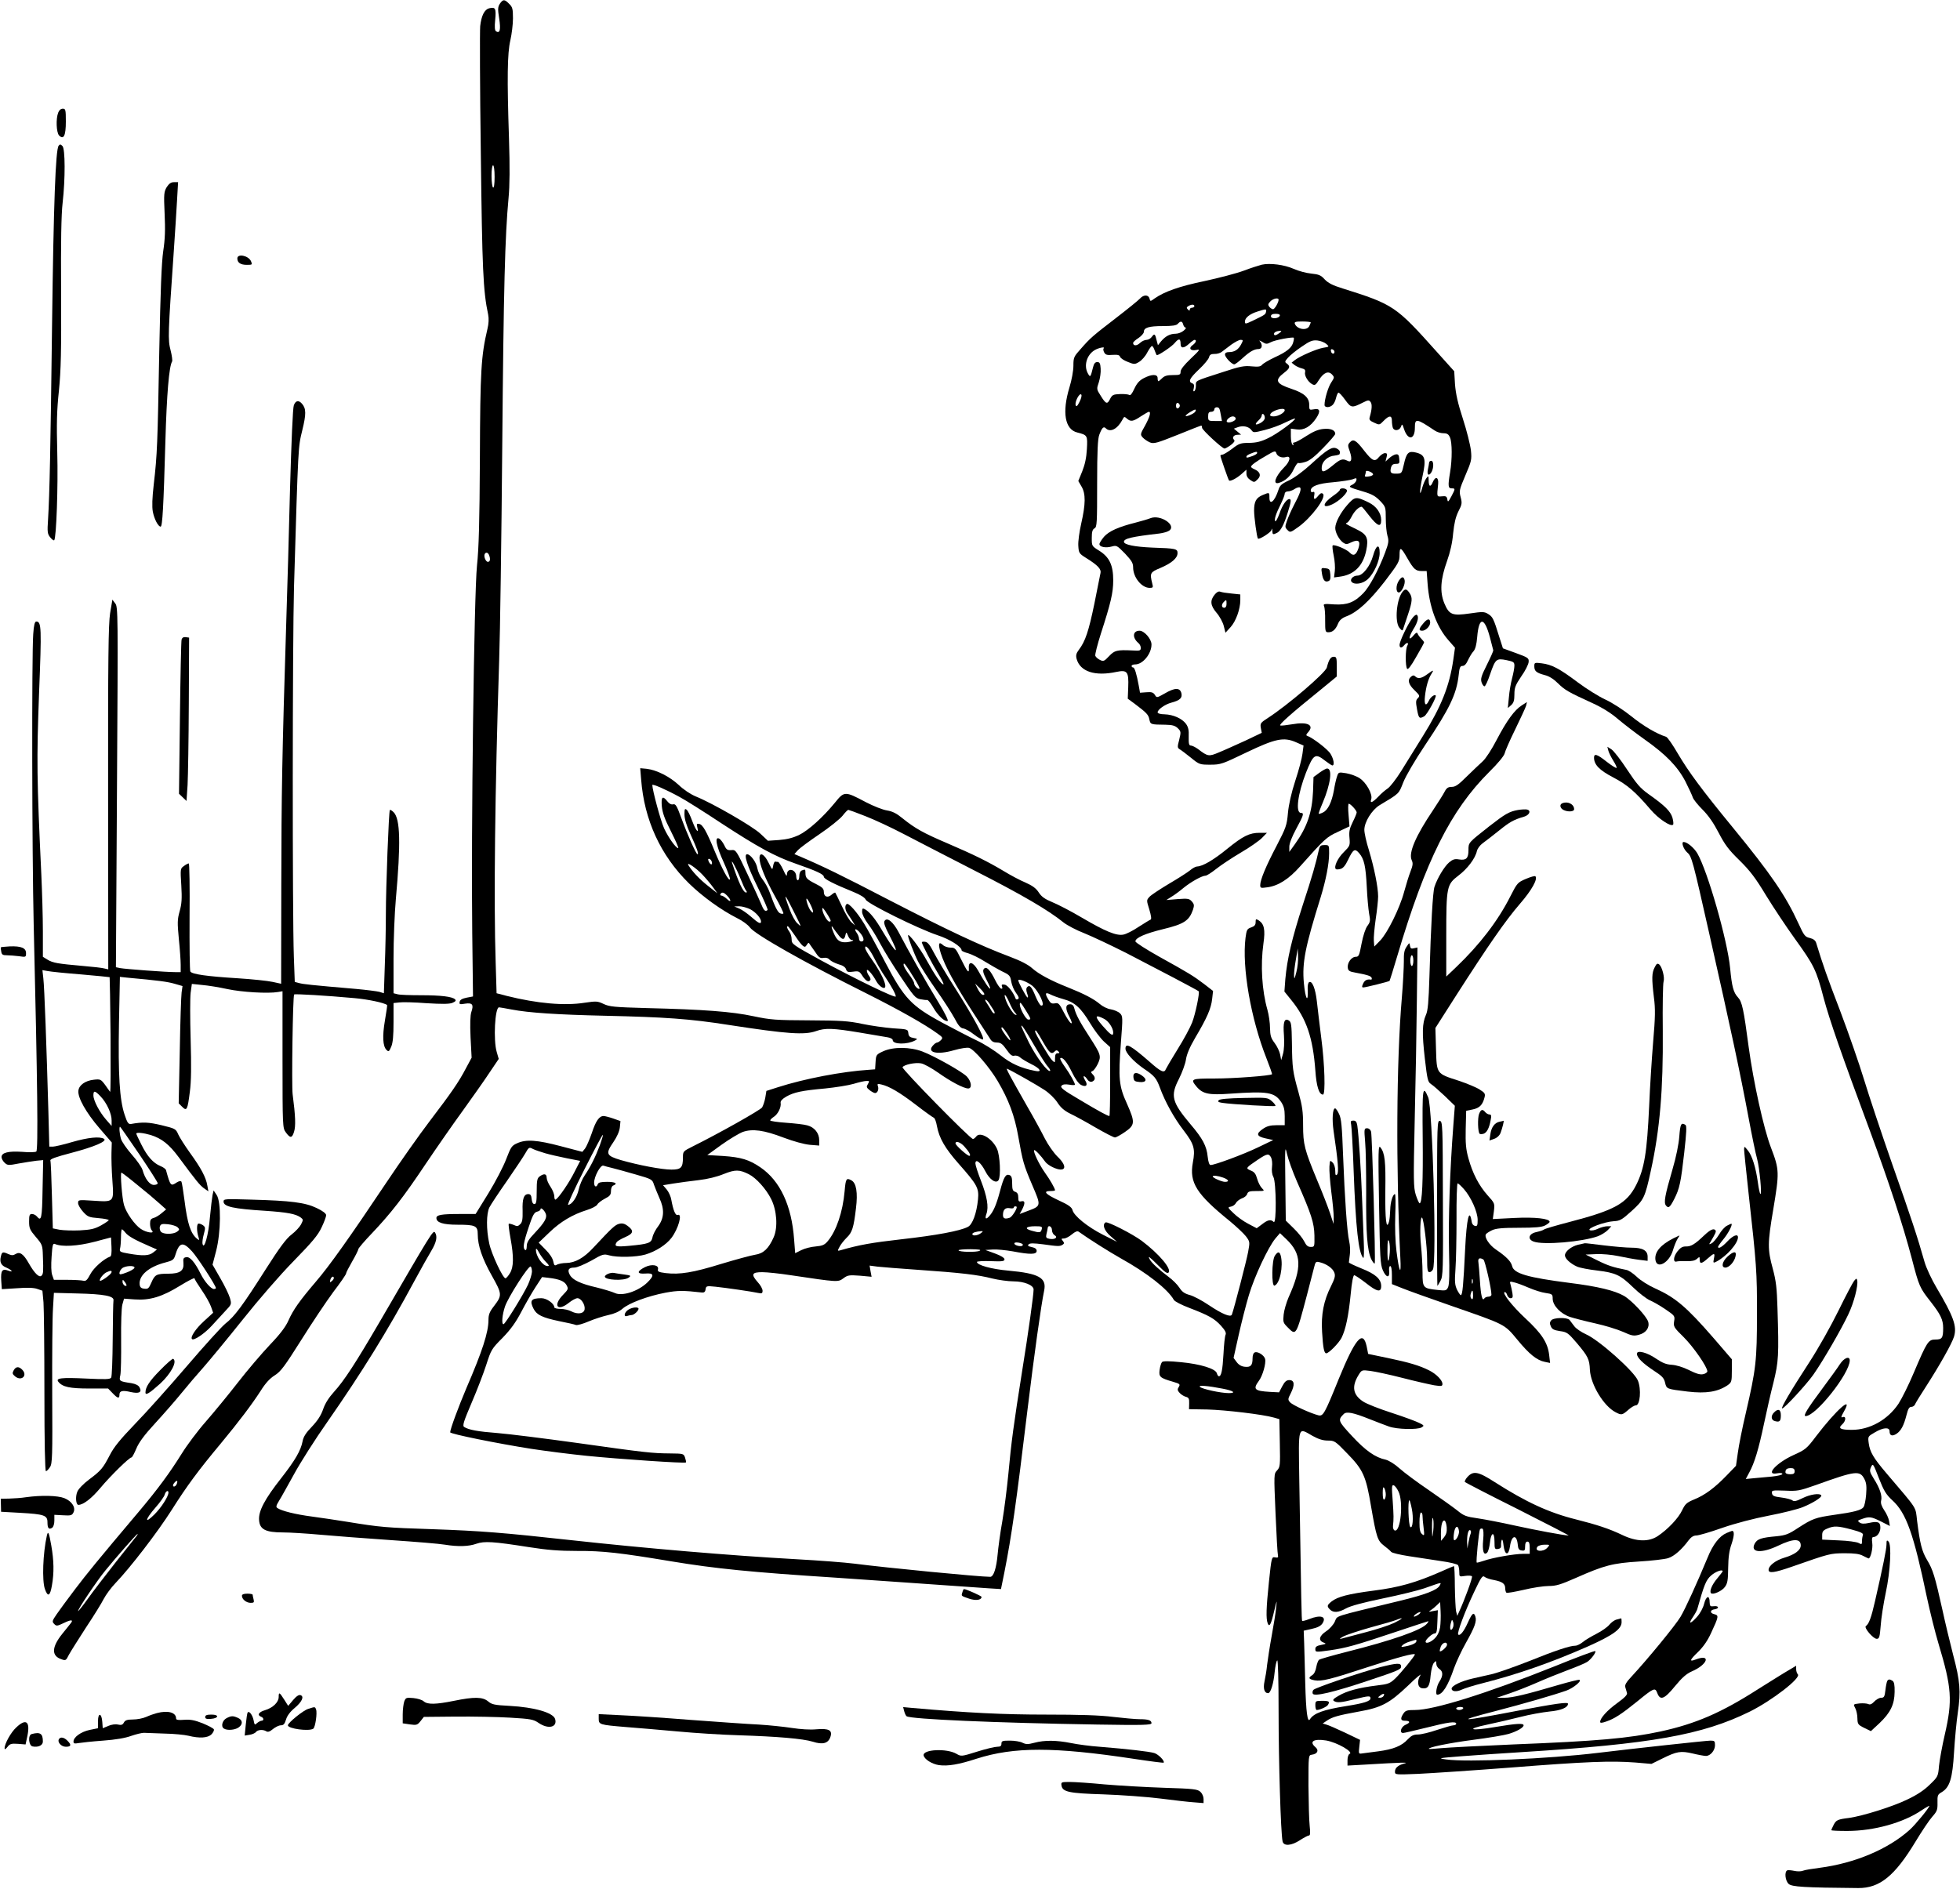  <svg version="1.0" xmlns="http://www.w3.org/2000/svg"
 width="1280pt" height="1234pt" viewBox="0 0 1280 1234"
 preserveAspectRatio="xMidYMid meet"><g transform="translate(0,1234) scale(0.1,-0.1)"
fill="#000000" stroke="none">
<path d="M3264 12315 c-13 -21 -14 -34 -4 -96 11 -73 5 -99 -20 -84 -9 6 -11
27 -6 76 7 74 1 85 -39 75 -31 -8 -51 -47 -59 -116 -3 -30 -2 -404 4 -830 9
-759 15 -901 48 -1055 5 -26 4 -59 -5 -95 -41 -174 -47 -271 -49 -840 -2 -419
-7 -592 -19 -705 -19 -182 -39 -1740 -31 -2397 l5 -417 -42 -8 c-29 -6 -43
-14 -45 -27 -4 -17 1 -18 36 -12 47 7 57 -6 40 -55 -7 -21 -9 -77 -5 -165 l7
-133 -36 -67 c-48 -92 -95 -160 -239 -349 -67 -88 -194 -268 -282 -400 -238
-356 -373 -546 -461 -648 -104 -122 -147 -182 -178 -252 -18 -41 -53 -88 -121
-159 -53 -56 -147 -166 -209 -246 -62 -80 -156 -194 -209 -255 -53 -60 -124
-155 -158 -210 -78 -125 -154 -229 -276 -374 -282 -334 -340 -406 -420 -511
-48 -63 -102 -137 -120 -163 -31 -45 -32 -50 -17 -65 14 -15 20 -14 62 6 47
23 65 23 47 0 -6 -7 -30 -39 -56 -70 -70 -87 -72 -144 -7 -166 29 -11 31 -9
50 29 12 22 62 101 111 177 50 75 102 159 116 187 14 27 49 75 78 105 95 99
274 331 367 478 98 155 173 257 320 433 120 145 203 255 261 345 30 48 59 80
91 100 40 25 64 58 174 232 70 112 164 252 209 313 46 60 83 114 83 120 0 6
18 41 40 79 22 38 40 74 40 80 0 6 39 52 88 103 126 133 207 237 354 457 72
107 182 265 244 350 61 85 139 195 171 244 l60 89 -13 45 c-23 76 -12 292 15
292 3 0 40 -6 81 -14 113 -22 304 -34 610 -41 396 -9 554 -20 809 -60 383 -59
495 -67 571 -40 59 21 111 19 285 -10 82 -14 165 -28 183 -31 18 -3 32 -11 32
-18 0 -29 94 -30 145 -3 19 10 18 12 -10 17 -23 4 -31 11 -33 31 -3 26 -5 26
-100 32 -53 4 -144 17 -202 29 -90 19 -139 22 -345 23 -219 1 -251 3 -365 27
-140 30 -323 44 -695 53 -214 6 -245 9 -283 27 -40 19 -48 19 -124 8 -132 -21
-310 -5 -510 45 l-65 17 -6 201 c-13 394 -5 1111 23 1977 6 173 15 801 20
1395 9 1049 18 1371 41 1620 8 84 9 200 3 390 -13 395 -11 557 9 642 9 40 17
104 17 143 0 62 -3 74 -25 95 -30 31 -40 31 -61 0z m-34 -1131 c0 -47 -4 -73
-10 -69 -5 3 -10 37 -10 76 0 39 4 69 10 69 6 0 10 -32 10 -76z m-36 -2470
c10 -26 7 -44 -8 -44 -14 0 -29 37 -20 52 8 13 21 9 28 -8z m-1014 -4723 c0
-5 -6 -14 -14 -20 -12 -10 -13 -8 -9 8 5 21 23 30 23 12z m-1026 -1345 c-6
-16 -24 -23 -24 -8 0 10 22 33 27 28 2 -2 1 -11 -3 -20z m-54 -56 c0 -25 -46
-97 -91 -142 -67 -67 -63 -35 6 44 31 35 58 73 61 86 6 22 24 31 24 12z m-207
-282 c-6 -7 -67 -84 -136 -171 -69 -88 -153 -197 -186 -244 -34 -47 -61 -81
-61 -76 0 14 123 197 177 263 70 86 205 240 211 240 2 0 0 -6 -5 -12z"/>
<path d="M380 11604 c-16 -41 -12 -130 6 -149 30 -30 44 -1 44 91 0 78 -2 84
-20 84 -13 0 -24 -10 -30 -26z"/>
<path d="M383 11388 c-20 -24 -33 -378 -43 -1168 -10 -810 -16 -1106 -26
-1270 -6 -86 -4 -98 14 -120 11 -14 23 -22 26 -19 14 14 26 354 20 574 -5 190
-3 275 11 405 13 134 16 254 14 640 -2 330 1 509 10 585 18 159 17 353 -1 371
-12 12 -17 13 -25 2z"/>
<path d="M1089 11118 c-18 -31 -20 -43 -14 -173 5 -104 3 -167 -9 -245 -11
-77 -18 -254 -26 -660 -11 -600 -13 -668 -36 -865 -10 -88 -12 -145 -6 -177 9
-48 35 -98 51 -98 12 0 19 130 31 555 9 313 24 491 44 524 3 5 -1 38 -10 73
-18 68 -17 105 21 648 8 113 17 260 21 328 l7 122 -27 0 c-19 0 -32 -9 -47
-32z"/>
<path d="M1550 10652 c0 -28 21 -42 62 -42 36 0 37 1 27 24 -17 37 -89 51 -89
18z"/>
<path d="M8240 10611 c-19 -5 -73 -22 -120 -40 -46 -17 -161 -47 -254 -67
-164 -34 -262 -69 -325 -113 -29 -21 -29 -21 -34 -1 -7 26 -39 26 -62 0 -11
-12 -80 -68 -154 -125 -157 -121 -170 -132 -233 -204 -45 -50 -48 -56 -48
-110 0 -33 -11 -93 -26 -142 -49 -162 -30 -274 51 -294 67 -17 68 -19 63 -109
-3 -56 -13 -101 -30 -144 l-26 -64 21 -36 c28 -47 27 -115 -2 -242 -12 -53
-21 -117 -19 -145 3 -48 5 -51 53 -81 74 -46 98 -72 92 -97 -2 -12 -21 -102
-40 -200 -37 -179 -59 -246 -101 -301 -18 -24 -21 -37 -15 -60 23 -83 119
-115 260 -85 71 15 81 1 77 -100 l-3 -75 45 -33 c78 -59 90 -71 96 -102 7 -34
9 -34 106 -35 45 -1 62 -6 80 -23 21 -21 21 -25 9 -75 -13 -48 -12 -53 4 -63
9 -5 42 -30 73 -55 54 -44 57 -45 126 -45 68 0 78 4 234 79 192 92 246 103
327 67 l48 -21 -7 -53 c-3 -28 -24 -108 -47 -177 -26 -80 -43 -156 -48 -211
-7 -80 -13 -96 -73 -212 -70 -133 -108 -224 -108 -259 0 -19 4 -20 46 -14 71
9 140 53 213 135 165 185 174 193 250 228 l74 35 -6 74 c-4 41 -3 74 1 74 12
0 52 -44 52 -57 0 -6 -12 -35 -26 -63 -21 -43 -25 -62 -21 -104 4 -49 3 -52
-38 -93 -39 -38 -66 -96 -51 -110 3 -3 16 -3 30 1 17 4 32 22 50 60 33 69 44
76 72 43 33 -38 43 -85 50 -222 3 -66 10 -143 15 -172 9 -47 8 -55 -11 -81
-13 -17 -28 -64 -38 -115 -15 -79 -18 -87 -39 -87 -27 0 -56 -40 -51 -72 2
-19 12 -25 48 -31 81 -15 103 -22 108 -35 2 -7 0 -12 -5 -11 -25 4 -41 -4 -51
-26 -9 -20 -9 -25 2 -25 13 0 168 38 171 43 1 1 24 74 50 162 186 626 348 951
601 1203 56 55 96 104 100 120 3 15 34 86 69 157 35 72 67 141 71 154 l6 25
-33 -21 c-48 -30 -99 -100 -165 -226 -32 -62 -71 -122 -91 -140 -20 -18 -66
-62 -104 -99 -54 -54 -74 -68 -98 -68 -24 0 -34 -7 -47 -32 -9 -18 -43 -71
-74 -118 -116 -172 -162 -281 -141 -328 10 -21 8 -34 -8 -76 -11 -28 -29 -87
-41 -131 -28 -106 -109 -270 -157 -319 l-38 -39 -3 37 c-2 20 4 84 12 141 9
58 16 125 16 149 0 61 -26 189 -60 302 -17 53 -30 113 -30 133 0 52 49 130 99
161 132 79 125 73 155 149 17 43 76 144 143 244 160 239 205 332 219 457 5 50
10 60 25 60 13 0 25 13 36 38 10 20 25 47 36 58 12 14 20 44 24 93 11 134 47
133 83 -2 11 -43 21 -82 22 -85 1 -4 -18 -47 -42 -95 -37 -74 -42 -92 -34
-115 5 -15 14 -26 19 -25 6 1 22 36 36 78 35 101 41 106 107 93 47 -10 52 -13
52 -37 0 -14 -7 -51 -15 -81 -8 -30 -18 -86 -21 -125 l-7 -70 22 19 c16 15 21
30 21 70 0 44 6 60 45 118 26 36 47 79 48 94 2 25 -3 29 -83 58 l-85 31 -24
75 c-37 120 -43 131 -72 149 -25 16 -37 16 -119 4 -117 -17 -136 -9 -168 67
-30 74 -25 155 18 275 21 59 35 121 40 182 7 66 16 105 34 142 24 46 25 55 15
93 -11 40 -9 49 31 143 40 93 42 103 36 163 -4 35 -27 128 -52 205 -34 104
-47 165 -52 227 l-5 85 -114 127 c-268 300 -282 309 -615 414 -66 20 -95 36
-117 59 -24 27 -38 33 -88 38 -32 3 -84 17 -115 31 -61 27 -154 39 -208 27z
m110 -229 c0 -18 -26 -62 -36 -62 -6 0 -17 7 -24 15 -10 13 -10 19 5 35 18 20
55 28 55 12z m-550 -42 c0 -5 -7 -10 -15 -10 -8 0 -15 -5 -15 -12 0 -9 -3 -9
-12 0 -10 10 -10 15 2 22 20 13 40 13 40 0z m468 -36 c-3 -18 -6 -20 -85 -58
-48 -23 -53 -24 -53 -7 0 25 31 50 82 66 57 18 60 18 56 -1z m90 -26 c-7 -20
-58 -23 -58 -4 0 11 10 16 31 16 20 0 29 -4 27 -12z m-631 -58 c3 -11 10 -20
16 -20 5 0 0 -9 -13 -20 -13 -11 -36 -20 -52 -20 -37 0 -67 -16 -95 -49 l-21
-26 -8 30 c-10 45 -15 48 -31 26 -8 -12 -24 -21 -35 -21 -12 0 -32 -9 -44 -21
-21 -20 -44 -19 -44 1 0 6 16 20 35 32 19 13 35 31 35 40 0 28 33 38 124 38
62 0 89 4 98 15 18 20 29 18 35 -5z m833 14 c0 -3 -5 -14 -10 -25 -17 -31 -80
-20 -94 16 -4 12 4 15 49 15 30 0 55 -3 55 -6z m-204 -69 c-23 -17 -36 -19
-36 -6 0 11 18 19 40 20 11 0 10 -3 -4 -14z m90 -59 c-9 -37 -42 -64 -121
-100 -38 -18 -76 -40 -83 -49 -10 -12 -25 -14 -69 -10 -47 5 -74 0 -186 -37
-189 -61 -177 -55 -177 -89 0 -16 -5 -33 -10 -36 -7 -4 -9 2 -4 19 4 19 2 28
-10 32 -28 11 -18 32 44 91 34 32 63 67 66 80 4 16 13 21 34 21 16 -1 38 5 48
13 11 8 38 29 62 47 24 17 51 32 62 32 17 0 18 -2 3 -30 -18 -34 -43 -50 -79
-50 -17 0 -26 -5 -26 -16 0 -18 44 -64 61 -64 5 0 28 17 52 39 49 45 78 61
106 61 24 0 28 28 9 50 -8 8 -2 7 15 -3 25 -16 30 -16 57 -2 27 14 139 35 149
29 2 -2 1 -14 -3 -28z m-736 -12 c0 -31 21 -31 56 1 15 14 31 25 35 25 16 0 9
-19 -12 -34 -29 -20 -15 -40 24 -32 27 6 24 1 -37 -57 -43 -41 -66 -70 -66
-85 0 -20 -5 -22 -50 -22 -37 0 -55 -5 -70 -20 -11 -11 -22 -20 -25 -20 -3 0
-5 9 -5 20 0 27 -38 27 -90 0 -29 -15 -45 -33 -62 -69 -14 -31 -26 -47 -33
-41 -5 4 -32 7 -60 6 -45 -2 -52 -5 -66 -33 -18 -36 -27 -33 -62 24 -26 40
-26 43 -11 86 8 25 14 65 12 89 -2 35 -7 43 -22 43 -14 0 -22 -10 -28 -35 -16
-65 -18 -67 -33 -40 -29 51 -8 122 44 153 27 16 72 24 58 11 -3 -4 -2 -15 4
-26 9 -16 19 -19 55 -16 34 2 45 -1 49 -13 3 -9 26 -24 50 -33 42 -17 46 -17
74 0 17 10 41 37 53 61 13 24 27 43 31 43 4 0 13 -13 18 -30 6 -16 12 -30 14
-30 14 0 100 58 117 80 26 31 38 30 38 -6z m952 -1 c20 -18 20 -18 -22 -25
-44 -8 -150 -54 -185 -81 l-20 -16 20 -16 c11 -8 32 -18 46 -21 20 -5 25 -11
22 -25 -6 -22 19 -64 47 -79 17 -9 23 -5 44 29 31 48 61 60 85 35 16 -18 16
-20 -5 -52 -20 -29 -44 -109 -44 -147 0 -19 34 -19 53 0 9 8 18 28 22 45 4 16
10 32 15 35 4 3 24 -18 44 -46 40 -55 44 -55 118 -18 32 16 38 17 48 4 12 -14
10 -49 -5 -100 -5 -16 1 -24 29 -36 34 -16 35 -16 62 12 36 37 54 37 54 0 0
-16 3 -36 6 -45 9 -24 43 -19 53 6 7 21 9 20 20 -14 25 -77 71 -72 71 8 0 63
10 62 129 -18 14 -10 40 -18 57 -18 24 0 34 -6 43 -27 15 -32 15 -144 1 -228
-15 -89 -13 -105 10 -105 25 0 25 -2 -2 -53 -20 -37 -23 -39 -26 -19 -3 19 -9
23 -35 20 -35 -3 -34 -6 -25 81 4 45 -18 52 -35 12 -15 -36 -27 -31 -27 13 -1
30 -1 30 -16 11 -8 -11 -19 -37 -25 -58 -20 -76 -20 -27 0 68 26 117 19 144
-42 159 -49 12 -62 -1 -79 -78 -13 -57 -14 -59 -46 -60 -39 -1 -46 6 -38 40 5
17 13 24 32 24 23 0 25 4 22 33 -2 26 -7 31 -23 29 -11 -2 -30 -13 -43 -25
l-24 -22 7 28 c6 22 4 27 -11 27 -10 0 -27 -12 -39 -26 -26 -33 -43 -26 -96
42 -53 69 -71 79 -93 55 -15 -16 -15 -22 -1 -60 17 -50 11 -75 -15 -61 -31 16
-46 12 -96 -30 -60 -49 -76 -51 -72 -8 4 36 41 69 84 72 16 2 30 6 32 9 6 17
1 27 -18 37 -29 15 -61 -4 -166 -100 -53 -49 -112 -92 -146 -108 -48 -22 -60
-33 -69 -62 -24 -75 -59 -105 -59 -50 0 35 0 35 -45 16 -42 -18 -55 -42 -55
-102 0 -42 18 -174 25 -182 8 -9 84 40 88 55 4 14 5 13 6 -4 1 -26 4 -27 32
-13 23 13 44 52 69 133 22 70 24 87 10 87 -18 0 -46 -40 -64 -94 -11 -30 -23
-53 -27 -51 -10 7 3 49 35 112 14 29 26 59 26 68 0 8 9 15 20 15 12 0 32 7 45
16 13 9 29 13 34 10 12 -8 2 -39 -40 -118 -16 -31 -36 -76 -44 -99 -14 -40
-14 -44 3 -61 17 -18 20 -17 73 21 83 60 182 192 159 215 -9 8 -16 5 -30 -11
-24 -30 -33 -29 -27 3 3 18 1 24 -9 20 -8 -3 -14 1 -14 9 0 29 48 47 147 55
54 5 111 14 126 19 25 10 28 9 25 -6 -2 -10 -14 -23 -26 -29 -29 -14 -26 -16
68 -44 59 -17 83 -31 113 -62 36 -38 37 -41 37 -115 0 -42 5 -93 11 -113 10
-33 8 -47 -16 -111 -41 -110 -102 -223 -141 -263 -59 -61 -106 -79 -191 -74
-66 5 -73 3 -66 -11 4 -9 8 -51 7 -93 0 -74 1 -78 22 -78 27 0 47 18 63 58 9
21 25 35 54 46 72 27 150 99 251 229 89 117 96 129 96 172 0 56 9 52 50 -20
42 -73 55 -85 94 -85 l33 0 6 -82 c11 -153 60 -284 137 -371 l42 -48 -11 -78
c-25 -172 -78 -305 -198 -498 -47 -76 -112 -180 -144 -232 -32 -51 -71 -101
-86 -111 -15 -10 -44 -34 -62 -54 -39 -40 -56 -46 -46 -16 10 32 -32 108 -75
136 -20 14 -60 28 -88 33 -51 8 -51 8 -61 -23 -6 -17 -15 -58 -20 -90 -14 -76
-39 -128 -71 -143 -13 -7 -26 -10 -28 -9 -2 2 10 35 26 72 52 123 65 224 29
224 -8 0 -30 -13 -51 -28 l-38 -28 -3 -92 c-6 -139 -38 -234 -119 -347 l-36
-50 0 34 c0 21 17 65 45 117 48 88 53 104 31 104 -37 0 -21 124 33 263 49 122
60 129 126 77 21 -16 42 -30 46 -30 16 0 9 42 -12 76 -17 29 -115 104 -151
117 -10 3 -9 9 5 24 42 47 -3 70 -104 52 -36 -6 -71 -10 -78 -8 -12 4 71 78
257 228 l112 92 0 64 c0 59 -2 65 -20 65 -20 0 -32 -19 -45 -70 -8 -35 -258
-248 -385 -330 -48 -31 -51 -35 -46 -65 l6 -32 -107 -51 c-60 -27 -136 -62
-171 -76 -68 -29 -74 -28 -138 21 -17 12 -38 23 -47 23 -12 0 -15 11 -14 58 2
43 -3 63 -18 84 -26 35 -83 60 -139 62 -28 0 -46 6 -46 13 0 18 48 52 89 63
57 15 74 31 66 63 -10 36 -42 36 -109 -3 -51 -29 -52 -29 -64 -9 -10 16 -22
20 -55 17 l-42 -3 -8 45 c-14 77 -27 120 -37 120 -6 0 -10 5 -10 10 0 6 11 10
24 10 49 0 106 69 106 130 0 36 -47 90 -78 90 -45 0 -49 -45 -8 -80 9 -7 16
-21 16 -32 0 -18 -6 -20 -52 -17 -104 5 -119 1 -155 -37 -31 -33 -37 -36 -59
-25 -13 6 -27 18 -31 27 -3 8 14 75 37 147 64 198 80 265 80 346 0 100 -25
152 -92 194 -48 30 -48 30 -48 83 0 40 4 55 18 63 16 9 17 34 17 293 0 215 4
291 14 318 18 47 28 57 43 42 29 -29 76 -4 108 56 11 22 13 22 29 8 25 -22 40
-20 91 14 25 16 48 30 53 30 15 0 6 -33 -25 -90 -32 -56 -32 -59 -15 -78 10
-11 31 -25 47 -32 25 -10 44 -5 179 49 83 34 153 61 156 61 3 0 5 -6 5 -14 0
-14 132 -136 147 -136 5 0 23 10 41 23 22 17 28 27 21 34 -15 15 -2 33 24 33
l22 1 -23 19 -24 20 27 10 c33 12 71 4 88 -20 12 -17 16 -17 86 1 41 10 101
32 134 49 33 16 62 28 64 26 9 -8 -118 -102 -175 -128 -47 -23 -77 -30 -124
-31 -56 0 -67 -4 -112 -39 -28 -21 -57 -38 -63 -38 -7 0 -13 -3 -13 -7 0 -8
51 -155 56 -161 6 -9 48 12 80 40 l34 30 0 -26 c0 -16 9 -31 26 -42 24 -16 26
-16 47 5 25 24 17 49 -21 66 -12 5 -22 12 -22 16 0 10 32 34 97 71 57 34 63
35 68 18 7 -22 37 -34 65 -25 33 10 25 -30 -14 -68 -58 -59 -77 -115 -33 -101
41 13 75 43 96 89 12 25 25 44 30 41 4 -3 25 0 47 7 27 8 62 36 116 92 43 44
78 85 78 91 0 24 -30 37 -78 32 -33 -3 -66 -17 -111 -46 -35 -23 -70 -42 -78
-42 -8 0 -11 -5 -7 -12 4 -7 3 -8 -4 -4 -7 4 -12 29 -12 57 l0 49 38 -5 c47
-7 91 18 128 74 30 46 24 66 -17 57 -28 -5 -29 -4 -29 30 0 47 -34 77 -116
104 -102 34 -112 56 -48 105 38 29 42 42 18 60 -15 10 -14 14 7 38 13 15 53
48 89 72 55 38 71 44 103 41 21 -2 48 -13 59 -23z m53 -51 c0 -18 -20 -15 -23
4 -3 10 1 15 10 12 7 -3 13 -10 13 -16z m-1665 -327 c-14 -28 -21 -34 -25 -22
-8 20 24 82 36 70 5 -5 1 -24 -11 -48z m655 -25 c0 -7 -6 -15 -12 -17 -8 -3
-13 4 -13 17 0 13 5 20 13 18 6 -3 12 -11 12 -18z m259 -22 c3 -7 7 -28 10
-45 l6 -33 -45 0 c-43 0 -45 1 -45 30 0 23 4 30 20 30 11 0 20 7 20 15 0 18
29 20 34 3z m-159 -18 c-8 -12 -55 -33 -62 -27 -2 3 11 14 29 25 33 21 45 22
33 2z m585 11 c0 -17 -43 -41 -72 -41 -20 0 -26 4 -22 14 9 25 94 48 94 27z
m-130 -51 c0 -11 -13 -25 -30 -34 -34 -17 -39 -8 -10 19 11 10 20 24 20 32 0
8 5 11 10 8 6 -3 10 -15 10 -25z m-190 -5 c0 -15 -46 -32 -57 -21 -10 9 18 36
38 36 11 0 19 -7 19 -15z m140 -224 c0 -5 -14 -14 -31 -20 -38 -13 -39 -13
-39 -3 0 5 12 13 28 19 35 14 42 15 42 4z m757 -138 c2 -6 -10 -13 -27 -15
-24 -4 -30 -1 -25 9 3 8 5 19 5 23 0 12 43 -4 47 -17z"/>
<path d="M9333 9318 c-1 -7 -4 -28 -8 -45 -8 -37 8 -46 25 -14 14 28 13 71 -3
71 -8 0 -14 -6 -14 -12z"/>
<path d="M8750 9140 c0 -5 -20 -23 -44 -39 -70 -49 -75 -87 -7 -56 47 21 106
79 97 94 -9 14 -46 15 -46 1z"/>
<path d="M8800 9043 c-46 -52 -79 -115 -80 -151 0 -31 25 -77 51 -96 19 -13
25 -13 55 2 46 21 61 8 45 -41 -15 -43 -33 -52 -56 -27 -20 22 -102 56 -112
47 -3 -4 0 -34 7 -67 7 -33 10 -78 7 -101 l-5 -41 37 5 c94 12 152 70 173 170
17 81 6 106 -62 139 -77 38 -77 37 -62 44 7 3 21 23 32 45 17 32 45 59 63 59
2 0 25 -27 50 -60 53 -68 77 -77 77 -27 0 46 -32 91 -82 115 -82 40 -90 39
-138 -15z"/>
<path d="M7513 8955 c-15 -6 -59 -19 -98 -29 -112 -28 -173 -56 -205 -92 -16
-19 -30 -41 -30 -48 0 -19 41 -27 80 -16 32 9 35 7 87 -46 43 -46 53 -62 53
-90 0 -65 55 -134 108 -134 22 0 24 3 17 28 -17 69 -14 74 53 102 73 31 112
64 112 97 0 28 -10 31 -165 36 -115 5 -185 19 -185 38 0 21 49 33 231 54 26 3
55 12 65 19 49 36 -59 107 -123 81z"/>
<path d="M8967 8710 c-19 -68 -67 -130 -102 -130 -29 0 -53 -26 -37 -42 20
-20 73 -11 105 19 40 38 77 119 77 171 0 63 -23 54 -43 -18z"/>
<path d="M8633 8594 c7 -44 20 -59 42 -50 12 4 15 16 13 43 -3 34 -6 38 -32
41 -28 4 -29 3 -23 -34z"/>
<path d="M9136 8548 c-21 -30 -21 -78 -1 -78 19 0 44 55 38 81 -7 25 -18 24
-37 -3z"/>
<path d="M9160 8475 c-40 -48 -53 -197 -21 -236 16 -19 21 -21 24 -9 3 8 17
50 31 93 30 89 32 114 10 145 -18 26 -27 27 -44 7z"/>
<path d="M7931 8454 c-30 -38 -26 -70 14 -117 20 -23 41 -62 47 -86 l11 -44
33 36 c35 38 64 118 64 177 l0 37 -57 6 c-32 3 -65 8 -74 12 -11 4 -24 -3 -38
-21z m79 -59 c0 -16 -6 -25 -15 -25 -18 0 -20 21 -3 38 17 17 18 16 18 -13z"/>
<path d="M9221 8299 c-29 -39 -81 -149 -81 -171 0 -22 13 -23 30 -3 18 22 33
19 20 -4 -12 -23 -13 -130 -1 -149 5 -9 24 14 59 76 29 49 52 92 52 96 0 3 -8
14 -19 25 -10 10 -21 25 -23 32 -4 10 -11 7 -26 -11 -34 -41 -35 -16 -3 38 31
48 39 86 23 96 -5 3 -19 -8 -31 -25z"/>
<path d="M9296 8269 c-31 -36 -33 -49 -8 -49 23 0 52 30 52 53 0 29 -18 28
-44 -4z"/>
<path d="M9320 7935 c-37 -27 -60 -31 -78 -13 -8 8 -15 8 -27 -2 -25 -21 -17
-51 23 -89 34 -33 36 -37 21 -52 -13 -13 -14 -24 -5 -72 11 -60 15 -64 47 -46
18 9 83 128 75 136 -8 9 -34 -11 -44 -33 -20 -43 -33 -28 -26 29 7 63 22 114
42 145 18 28 14 28 -28 -3z"/>
<path d="M1919 9693 c-7 -17 -16 -237 -25 -548 -7 -286 -18 -668 -24 -850 -28
-893 -32 -1138 -33 -1736 l-1 -645 -55 12 c-31 7 -135 18 -231 24 -195 12
-297 26 -307 44 -4 6 -6 167 -5 359 2 191 -1 347 -5 347 -5 0 -19 -7 -32 -17
-23 -16 -24 -18 -17 -126 5 -87 3 -121 -11 -170 -15 -54 -15 -74 -5 -181 7
-67 12 -142 12 -168 l0 -48 -37 0 c-60 0 -325 20 -357 26 l-29 6 7 1177 c7
1143 7 1178 -12 1200 l-18 24 -15 -89 c-11 -73 -14 -286 -13 -1207 l1 -1119
-26 6 c-14 4 -75 11 -136 16 -169 15 -200 20 -234 41 l-31 19 0 167 c0 93 -5
258 -10 368 -30 631 -31 750 -15 1184 17 431 16 471 -18 471 -10 0 -16 -22
-20 -82 -10 -129 -8 -1434 3 -1896 25 -1043 30 -1476 17 -1484 -6 -5 -48 -6
-92 -2 -90 6 -135 -5 -135 -34 0 -10 9 -27 20 -37 19 -18 26 -18 93 -5 40 7
91 15 115 18 l44 4 -4 -191 c-3 -192 -8 -213 -38 -176 -7 8 -21 15 -31 15 -16
0 -19 -8 -19 -49 0 -44 5 -55 44 -101 42 -49 44 -54 46 -123 4 -106 3 -118 -9
-130 -15 -15 -46 16 -83 81 -35 62 -59 78 -87 60 -15 -9 -25 -9 -46 0 -37 17
-42 15 -49 -14 -10 -38 1 -60 35 -74 37 -16 50 -34 13 -20 -39 15 -50 1 -46
-65 l4 -56 98 6 c65 5 109 4 132 -4 l35 -12 7 -76 c3 -42 6 -307 6 -590 0
-327 4 -513 10 -513 5 0 17 12 26 26 16 23 17 68 15 480 -1 249 1 500 5 556
l6 103 151 -4 c178 -4 244 -17 238 -46 -2 -11 -4 -126 -5 -255 -1 -129 -5
-241 -10 -249 -7 -11 -37 -12 -161 -6 -168 8 -204 3 -183 -22 27 -33 75 -43
201 -43 l123 0 29 -30 c33 -35 45 -38 45 -11 0 26 19 31 74 18 55 -12 75 -2
57 31 -7 13 -25 22 -53 27 -80 12 -81 13 -72 53 4 21 6 123 5 229 -1 111 2
208 8 231 l11 39 70 -5 c99 -7 178 17 295 89 52 32 95 54 95 49 0 -5 21 -39
47 -77 26 -37 53 -86 61 -108 l14 -40 -60 -55 c-54 -49 -91 -105 -78 -117 11
-12 80 34 127 85 29 31 70 76 92 100 40 42 40 43 28 85 -7 23 -35 81 -63 129
l-50 87 23 88 c32 122 34 323 4 367 l-20 30 -7 -30 c-3 -16 -11 -81 -17 -145
-9 -114 -38 -217 -48 -175 -3 10 1 39 8 64 11 41 11 46 -6 59 -11 7 -24 12
-30 10 -11 -4 -11 -50 1 -87 7 -23 6 -24 -10 -11 -41 34 -62 97 -81 249 -8 62
-17 117 -20 123 -5 6 -15 5 -31 -5 -39 -26 -41 -24 -70 81 -2 7 -18 19 -36 26
-48 20 -86 63 -124 139 -19 37 -34 70 -34 73 0 10 47 5 94 -9 71 -22 120 -60
183 -145 117 -158 137 -182 165 -203 l29 -20 -7 38 c-9 54 -42 115 -113 213
-33 46 -68 101 -77 121 -16 37 -20 38 -109 60 -85 20 -122 22 -200 8 -17 -2
-24 8 -42 63 -32 97 -42 256 -36 596 l6 302 46 -5 c210 -19 266 -27 311 -40
l52 -15 -6 -42 c-3 -23 -9 -196 -12 -383 l-7 -341 23 -23 c30 -30 35 -20 50
100 9 67 10 166 5 341 -4 135 -4 272 0 304 l8 58 67 -7 c37 -3 112 -15 166
-27 95 -20 263 -30 329 -19 l30 5 0 -447 c0 -435 1 -447 21 -474 29 -40 41
-40 54 2 12 37 10 102 -9 247 -7 60 1 642 10 651 5 5 209 -7 395 -24 88 -8
193 -30 212 -45 2 -1 -5 -46 -14 -100 -18 -105 -14 -169 10 -193 14 -14 17
-12 31 21 11 26 15 72 15 161 l0 124 38 4 c20 3 100 1 177 -5 100 -6 148 -6
169 2 21 9 26 15 18 23 -18 18 -92 27 -222 27 -69 0 -137 2 -152 6 l-28 7 0
227 c0 124 7 298 15 386 33 369 29 525 -14 569 -11 11 -22 18 -25 15 -7 -7
-26 -504 -26 -679 0 -86 -3 -238 -7 -337 l-6 -181 -29 9 c-16 4 -84 13 -151
19 -303 26 -344 31 -372 38 l-30 8 -6 165 c-10 278 -9 2054 1 2414 28 941 27
912 54 1024 26 106 26 142 -2 174 -22 25 -41 21 -53 -10z m-1389 -3718 c101
-9 185 -17 186 -18 1 -1 4 -172 6 -379 1 -207 1 -374 -3 -370 -3 4 -18 24 -33
46 -27 36 -31 38 -74 33 -55 -6 -96 -35 -100 -71 -6 -45 51 -145 137 -245 l81
-94 -2 -66 c-1 -36 1 -118 6 -183 10 -143 12 -140 -128 -131 -94 6 -96 6 -96
-16 0 -12 15 -37 33 -57 30 -33 39 -36 100 -41 37 -3 67 -9 67 -13 0 -4 -23
-19 -51 -35 -42 -23 -67 -28 -138 -32 -47 -2 -106 0 -131 4 l-45 9 -6 214 c-3
118 -7 221 -10 229 -3 10 33 23 136 50 152 40 238 77 214 92 -27 17 -104 9
-208 -21 -57 -17 -114 -30 -126 -30 l-23 0 -6 228 c-12 423 -26 817 -33 871
l-6 54 34 -6 c19 -4 117 -14 219 -22z m127 -797 c40 -42 73 -113 72 -158 l0
-35 -35 40 c-44 50 -84 126 -84 160 0 33 10 32 47 -7z m252 -377 c67 -99 121
-184 121 -190 0 -6 -11 -11 -25 -11 -28 0 -58 40 -74 97 -5 18 -37 64 -71 102
-33 38 -65 84 -70 102 -10 34 -13 79 -6 79 2 0 58 -81 125 -179z m-12 -201
c54 -43 118 -97 143 -120 l45 -40 -30 -25 c-16 -14 -40 -28 -52 -31 -18 -5
-23 -13 -23 -38 0 -18 5 -37 12 -44 22 -22 -37 -14 -73 11 -40 27 -94 104
-109 155 -13 44 -26 212 -17 212 4 0 51 -36 104 -80z m263 -277 c13 -13 13
-16 -4 -29 -26 -18 -90 -18 -106 1 -6 8 -9 23 -6 33 6 17 14 19 54 15 26 -3
54 -12 62 -20z m-340 -36 c18 -22 62 -47 155 -87 l50 -22 -24 -19 c-27 -22
-67 -24 -159 -8 -58 10 -63 13 -58 33 3 11 6 45 6 74 0 28 3 52 6 52 3 0 14
-10 24 -23z m-100 -155 c-41 -14 -108 -73 -130 -115 -20 -38 -29 -47 -45 -43
-11 3 -59 6 -107 6 l-86 0 -11 31 c-7 19 -8 65 -4 120 5 77 8 89 22 83 45 -20
148 -14 256 14 l110 29 3 -61 c2 -37 -1 -62 -8 -64z m534 34 c35 -38 156 -224
156 -240 0 -3 -6 -6 -13 -6 -19 0 -62 49 -87 100 -37 74 -69 112 -93 108 -19
-3 -22 -9 -19 -39 4 -50 -23 -69 -99 -69 -77 0 -88 -6 -110 -57 -17 -39 -22
-44 -46 -41 -21 2 -29 9 -31 28 -6 59 60 116 170 144 44 11 53 18 61 42 27 90
50 97 111 30z m-376 -108 c-3 -7 -26 -21 -51 -30 -39 -15 -47 -15 -47 -4 0 8
7 22 16 30 19 19 88 22 82 4z m-150 -30 c-5 -15 -69 -60 -75 -54 -8 7 21 45
42 55 28 13 37 13 33 -1z m98 -86 c-9 -8 -26 10 -26 26 1 15 2 15 15 -2 8 -11
13 -21 11 -24z"/>
<path d="M1186 8163 c-3 -10 -8 -241 -11 -513 l-6 -495 24 -23 25 -24 7 104
c3 57 7 297 8 533 l2 430 -22 3 c-14 2 -23 -3 -27 -15z"/>
<path d="M10020 7988 c0 -32 13 -43 69 -58 29 -7 59 -27 86 -54 44 -43 65 -56
225 -129 63 -29 120 -64 165 -103 39 -33 117 -93 175 -134 140 -99 215 -176
267 -275 22 -44 44 -91 48 -104 4 -13 33 -49 64 -80 38 -38 72 -87 105 -151
40 -77 65 -111 136 -180 69 -68 104 -114 174 -230 49 -80 133 -206 187 -281
125 -173 141 -205 188 -386 39 -146 117 -370 304 -873 121 -327 214 -609 272
-830 48 -184 51 -191 125 -285 63 -81 80 -116 80 -169 0 -66 -7 -76 -50 -76
-47 0 -55 -13 -141 -215 -33 -79 -79 -171 -101 -205 -71 -105 -187 -170 -305
-170 -74 0 -91 10 -63 35 25 22 28 57 4 48 -13 -5 -11 3 7 35 66 115 -50 12
-181 -160 -61 -81 -70 -88 -148 -123 -112 -51 -187 -134 -107 -119 22 4 35 2
35 -4 0 -6 -30 -13 -67 -17 -38 -3 -91 -8 -120 -11 l-52 -5 23 43 c34 62 61
152 96 318 17 80 44 201 62 270 33 136 36 174 26 485 -4 132 -9 177 -31 259
-34 124 -34 165 3 383 41 246 41 261 -15 408 -47 122 -114 427 -145 655 -33
249 -43 296 -70 325 -30 32 -40 72 -51 189 -17 182 -147 636 -215 753 -22 36
-66 73 -89 73 -17 0 -1 -47 24 -69 29 -25 35 -48 145 -536 137 -607 201 -905
255 -1195 22 -118 47 -240 56 -270 16 -58 33 -239 21 -229 -4 4 -11 38 -16 75
-13 96 -38 177 -66 210 -22 27 -23 28 -24 7 0 -12 13 -140 29 -285 52 -469 56
-517 55 -793 0 -302 -6 -357 -73 -646 -23 -97 -46 -214 -52 -260 l-12 -84 -61
-63 c-78 -81 -143 -129 -213 -157 -48 -20 -58 -29 -78 -71 -24 -51 -93 -124
-159 -168 -59 -39 -139 -37 -231 7 -83 40 -164 67 -303 102 -177 44 -326 113
-531 244 -107 69 -139 75 -177 34 -13 -14 -21 -30 -17 -34 5 -4 160 -85 347
-178 186 -94 335 -171 330 -171 -29 0 -220 36 -352 65 -85 19 -193 40 -241 47
-77 11 -91 16 -136 53 -28 22 -111 81 -185 132 -74 50 -160 114 -190 141 -32
29 -70 52 -90 57 -68 14 -132 59 -220 154 -92 99 -94 105 -55 144 18 19 62 10
172 -34 43 -17 98 -38 123 -47 52 -19 186 -22 214 -6 18 11 17 13 -15 29 -19
10 -100 40 -180 66 -81 26 -165 59 -187 74 -67 44 -76 98 -30 173 21 34 21 34
77 27 31 -4 126 -24 211 -46 85 -22 179 -43 207 -48 47 -7 53 -6 53 9 0 24
-40 65 -86 88 -63 32 -131 52 -269 81 l-130 27 -10 50 c-24 110 -74 51 -182
-213 -93 -230 -102 -245 -133 -238 -51 13 -168 66 -185 85 -15 17 -15 21 5 60
27 54 24 85 -10 85 -19 0 -30 -10 -46 -40 l-21 -40 -59 3 c-102 6 -113 17 -73
72 25 33 48 115 41 143 -6 24 -48 51 -67 43 -9 -3 -15 -18 -15 -38 0 -47 -12
-60 -50 -56 -22 2 -40 12 -54 31 l-20 27 33 148 c18 81 48 199 67 262 37 124
126 313 173 370 l30 35 42 -40 c100 -96 103 -183 14 -380 -14 -33 -29 -83 -32
-112 -5 -48 -3 -54 25 -82 57 -58 56 -60 127 209 19 74 40 155 46 178 10 41
12 43 37 37 46 -11 86 -40 96 -68 8 -21 3 -38 -22 -89 -48 -95 -65 -185 -58
-298 6 -102 13 -140 27 -140 17 0 81 65 100 101 27 54 46 143 60 287 7 76 16
122 23 122 6 0 40 -23 75 -50 74 -59 101 -64 101 -21 0 46 -37 79 -128 115
-46 19 -83 36 -83 40 0 3 3 25 6 49 4 23 2 63 -4 89 -14 62 -29 278 -40 563
-7 187 -11 238 -26 268 -9 20 -21 37 -26 37 -16 0 -21 -70 -10 -147 30 -202
35 -273 23 -285 -9 -9 -12 -4 -12 24 0 21 -7 44 -17 54 -17 17 -18 16 -21 -26
-2 -24 4 -98 12 -164 9 -67 16 -142 16 -166 l-1 -45 -23 70 c-13 39 -50 135
-84 215 -83 200 -92 235 -92 360 0 88 -5 125 -30 215 -38 135 -41 158 -43 324
-2 116 -4 135 -20 145 -29 18 -39 -10 -32 -97 3 -48 1 -94 -6 -120 l-12 -42
-7 37 c-4 20 -20 54 -36 75 -24 32 -29 48 -30 98 0 33 -8 87 -17 119 -36 127
-46 290 -26 433 13 90 5 128 -31 151 -18 11 -20 10 -20 -12 0 -18 -8 -27 -29
-34 -27 -9 -30 -16 -37 -68 -24 -193 35 -529 136 -785 22 -56 39 -104 37 -106
-10 -10 -249 -28 -374 -28 -156 0 -161 -2 -118 -54 40 -47 81 -55 219 -45 246
17 289 10 333 -55 17 -26 23 -48 23 -92 l0 -59 -54 0 c-39 0 -62 -6 -87 -23
-48 -32 -44 -50 16 -63 l50 -11 -100 -48 c-95 -46 -282 -115 -309 -115 -9 0
-15 20 -19 54 -7 70 -32 118 -113 213 -121 144 -132 185 -75 295 21 42 42 99
46 127 5 34 24 80 61 143 77 130 103 190 110 252 l6 53 -58 45 c-73 55 -101
72 -294 179 -85 48 -155 92 -155 100 0 23 63 51 182 80 136 33 169 55 194 127
9 28 8 36 -8 54 -16 18 -26 20 -92 15 l-74 -6 33 21 c19 11 54 37 79 58 49 40
121 80 144 80 8 0 39 20 68 43 30 24 102 72 161 107 59 34 121 78 139 96 l33
34 -47 0 c-67 0 -108 -20 -213 -105 -88 -72 -160 -114 -196 -115 -9 0 -30 -11
-46 -25 -16 -13 -78 -53 -138 -88 -60 -36 -118 -74 -128 -86 -19 -21 -19 -22
0 -83 12 -40 15 -63 8 -65 -6 -2 -41 -24 -79 -48 -37 -25 -81 -47 -99 -50 -45
-9 -118 21 -271 111 -71 42 -158 87 -193 101 -48 20 -70 35 -88 63 -18 28 -42
45 -87 65 -34 14 -98 48 -142 75 -107 64 -195 107 -367 181 -157 67 -211 97
-293 163 -40 33 -66 46 -102 52 -27 4 -88 28 -138 54 -138 73 -141 73 -203 -4
-77 -94 -172 -180 -235 -211 -39 -18 -77 -28 -129 -32 l-73 -5 -50 47 c-51 48
-311 198 -420 242 -36 15 -81 45 -112 75 -59 55 -144 98 -209 106 l-43 4 6
-73 c20 -265 127 -497 312 -679 89 -87 211 -175 316 -228 33 -16 70 -43 82
-60 34 -46 353 -227 763 -432 213 -107 378 -200 462 -261 35 -25 37 -28 23
-43 -9 -9 -20 -16 -25 -16 -5 0 -16 -7 -24 -16 -49 -49 22 -67 135 -34 42 12
86 19 98 15 33 -10 132 -125 186 -216 72 -122 111 -226 135 -363 29 -163 34
-183 92 -319 58 -135 58 -134 -30 -167 l-53 -20 16 29 c21 42 20 60 -5 54 -17
-4 -20 0 -20 25 0 22 -6 32 -20 37 -16 5 -20 15 -20 55 0 36 -4 49 -17 54 -25
10 -38 -12 -63 -107 -23 -86 -42 -130 -68 -159 -23 -27 -32 -21 -20 13 16 45
4 114 -36 217 -20 51 -36 101 -36 112 0 35 36 6 65 -51 28 -55 70 -83 86 -58
16 26 10 161 -10 205 -31 68 -111 115 -136 80 -7 -9 -16 -16 -21 -16 -18 0
-467 458 -460 469 11 17 83 32 121 25 19 -3 69 -31 112 -61 83 -59 167 -103
196 -103 27 0 21 47 -10 79 -35 34 -210 132 -288 162 -81 31 -191 32 -257 2
-45 -21 -47 -23 -50 -70 l-3 -48 -40 -3 c-174 -11 -421 -58 -595 -114 l-75
-24 -7 -43 c-4 -24 -14 -53 -21 -65 -13 -18 -279 -168 -454 -255 -62 -31 -63
-32 -63 -72 0 -66 -12 -79 -75 -79 -63 0 -215 29 -330 62 -97 29 -102 41 -49
118 23 34 39 69 42 96 l4 41 -48 17 c-26 9 -54 16 -62 16 -29 0 -51 -32 -77
-111 -15 -43 -35 -89 -44 -101 l-18 -22 -141 37 c-155 41 -227 46 -285 19 -35
-15 -41 -25 -71 -103 -18 -48 -70 -148 -116 -223 l-84 -136 -106 0 c-117 0
-150 -6 -150 -26 0 -30 43 -44 138 -44 117 0 132 -7 132 -63 0 -73 29 -158 92
-270 68 -121 68 -128 13 -200 -28 -36 -35 -55 -35 -89 0 -81 -40 -204 -144
-445 -52 -123 -106 -268 -106 -289 0 -11 313 -74 530 -108 91 -14 255 -35 365
-46 209 -21 637 -50 644 -43 3 2 0 16 -5 31 -9 27 -11 27 -99 28 -116 1 -156
5 -610 69 -209 29 -441 58 -515 64 -131 10 -189 21 -219 40 -12 8 -3 36 49
158 35 81 78 193 96 249 31 97 35 104 106 175 54 56 85 99 122 169 27 52 69
125 93 162 l43 66 43 -5 c69 -8 103 -22 117 -48 13 -24 11 -28 -23 -63 -68
-70 -37 -112 38 -52 21 17 46 30 56 30 24 0 51 -42 47 -72 -4 -29 -44 -36 -87
-14 -16 9 -48 16 -71 16 -22 0 -40 5 -40 10 0 25 -50 60 -84 60 -68 0 -79 -16
-51 -70 20 -39 57 -57 167 -80 51 -10 100 -21 109 -25 8 -3 46 7 85 24 38 16
95 34 127 41 38 8 70 22 92 41 42 37 165 83 281 105 82 15 115 15 239 1 14 -1
21 5 23 21 3 22 6 23 65 17 66 -7 234 -31 280 -41 22 -5 27 -2 27 15 0 11 -13
36 -30 54 -47 53 -41 67 28 67 31 0 116 -9 187 -20 309 -46 307 -46 343 -20
28 21 38 22 108 17 l76 -7 -7 37 -6 36 53 -7 c29 -3 150 -13 268 -21 275 -19
386 -32 479 -56 41 -10 104 -19 140 -19 69 0 131 -25 131 -53 0 -36 -35 -287
-75 -534 -55 -347 -71 -465 -90 -673 -9 -91 -26 -228 -39 -305 -14 -77 -27
-176 -31 -220 -8 -88 -26 -145 -48 -145 -71 0 -679 59 -887 86 -63 8 -234 21
-380 29 -431 24 -983 71 -1475 125 -436 48 -583 60 -898 71 -307 10 -343 13
-557 48 -69 11 -174 27 -235 35 -106 14 -195 36 -223 55 -11 7 -9 16 10 47 14
22 57 100 98 174 40 74 139 230 220 345 220 316 391 591 565 915 43 80 94 170
112 200 33 55 41 93 24 119 -12 18 -23 -1 -356 -574 -162 -278 -238 -395 -304
-467 -34 -38 -58 -75 -71 -114 -14 -40 -36 -74 -73 -113 -39 -40 -56 -67 -61
-96 -12 -61 -48 -123 -140 -241 -107 -136 -149 -215 -144 -274 4 -60 42 -80
155 -80 46 0 156 -7 245 -15 90 -8 296 -24 458 -35 162 -11 322 -24 355 -30
86 -14 156 -12 206 6 52 18 108 15 343 -22 121 -19 197 -25 317 -25 165 1 278
-12 614 -68 289 -48 524 -71 1065 -106 47 -3 274 -19 505 -35 231 -16 456 -32
501 -35 l81 -5 22 108 c48 243 77 448 151 1062 45 369 88 678 109 780 17 83
-34 112 -233 130 -112 10 -206 36 -206 57 0 4 40 7 90 5 75 -3 90 -1 90 12 0
9 -23 24 -62 38 l-63 23 48 3 c26 2 85 -4 131 -12 115 -22 156 -21 156 3 0 13
-10 20 -32 25 -24 5 -29 9 -20 18 8 8 32 8 94 0 99 -14 109 -14 127 -3 12 8
12 12 2 25 -12 14 -10 16 7 16 11 0 35 12 52 27 22 18 36 24 45 17 64 -46 197
-130 275 -174 171 -95 306 -201 346 -271 5 -10 50 -33 100 -52 130 -50 165
-70 208 -117 27 -30 35 -46 30 -58 -5 -10 -11 -66 -14 -127 -6 -106 -14 -145
-30 -145 -4 0 -10 8 -13 19 -7 30 -107 61 -234 73 -79 8 -117 8 -124 1 -6 -6
-13 -29 -16 -51 -6 -46 2 -53 88 -78 44 -13 48 -16 37 -34 -10 -15 -9 -23 6
-39 9 -10 28 -22 40 -25 19 -5 23 -12 22 -43 l-1 -38 120 -2 c116 -3 363 -32
435 -53 l35 -10 3 -156 c3 -148 2 -157 -18 -179 -21 -23 -21 -23 -10 -281 6
-143 13 -266 16 -275 3 -13 -1 -15 -19 -12 -22 4 -23 3 -40 -159 -18 -173 -20
-241 -8 -272 11 -28 22 -7 43 84 17 72 18 73 12 20 -2 -30 -16 -113 -29 -185
-13 -71 -26 -157 -30 -190 -3 -33 -11 -81 -17 -108 -10 -47 -1 -77 24 -77 16
0 35 62 42 135 4 39 11 74 17 79 5 6 9 -119 9 -340 0 -319 14 -787 26 -842 7
-33 58 -29 114 8 25 16 51 30 57 30 10 0 11 16 6 63 -4 34 -7 152 -8 262 0
198 0 200 22 203 37 5 48 28 24 49 -44 37 -12 57 69 44 72 -12 184 -77 153
-88 -7 -3 -13 -21 -13 -40 l0 -36 108 6 c248 15 297 16 265 8 -43 -11 -63 -29
-63 -54 0 -20 4 -20 153 -14 83 4 355 22 602 41 495 39 657 45 815 33 l105 -9
71 35 c95 47 120 51 198 33 37 -9 76 -16 87 -16 29 0 59 36 59 70 0 27 -3 30
-30 30 -27 0 -506 -52 -735 -80 -322 -39 -856 -62 -990 -43 -57 8 -53 9 100
21 88 7 266 19 395 27 845 53 1177 112 1486 264 147 73 338 221 315 244 -6 6
-11 21 -11 34 l0 22 -47 -28 c-27 -15 -117 -72 -202 -125 -240 -154 -407 -226
-636 -276 -210 -45 -409 -63 -965 -85 -212 -9 -421 -20 -465 -24 -44 -4 -82
-7 -83 -5 -12 9 128 38 288 59 102 13 207 31 233 39 53 16 97 41 97 56 0 15
-48 12 -185 -11 -162 -28 -200 -15 -50 16 61 13 157 35 215 50 58 15 142 30
188 35 77 7 122 26 122 51 0 13 -86 0 -330 -46 -379 -73 -419 -73 -140 -1 177
46 378 104 460 133 46 17 103 64 84 70 -6 2 -66 -13 -135 -33 -214 -63 -302
-84 -354 -84 l-50 0 85 29 c47 16 128 48 180 71 52 23 141 59 197 80 57 21
114 45 128 54 26 17 61 64 53 71 -3 3 -124 -42 -269 -101 -443 -177 -785 -284
-908 -284 -51 0 -62 -3 -75 -22 -22 -32 -20 -48 7 -48 37 0 40 -12 7 -26 -31
-13 -43 -54 -17 -54 8 0 76 16 153 35 142 36 194 43 194 25 0 -5 -8 -10 -18
-10 -10 0 -58 -14 -107 -30 -49 -17 -105 -30 -125 -30 -28 0 -43 -7 -66 -31
-40 -44 -95 -66 -194 -79 -47 -6 -95 -12 -107 -14 -20 -3 -21 0 -16 43 l5 46
-98 47 c-55 26 -110 50 -123 53 l-23 7 28 19 c36 24 72 34 209 59 147 26 199
54 320 169 54 53 91 83 81 68 -24 -39 -18 -81 12 -85 37 -5 49 13 55 85 4 39
13 73 22 82 13 14 15 13 15 -7 0 -12 9 -27 20 -34 25 -16 25 -45 0 -83 -18
-27 -28 -85 -14 -85 34 0 70 57 110 174 14 39 48 113 78 166 57 101 71 140 61
171 -10 31 -21 22 -49 -40 -26 -58 -51 -89 -63 -78 -9 10 42 147 103 276 46
98 56 112 69 101 8 -7 36 -17 62 -21 55 -11 73 -24 73 -55 0 -12 4 -25 8 -28
5 -3 55 6 113 19 57 14 130 25 163 25 48 0 78 9 180 54 183 81 237 95 410 106
83 5 169 15 190 22 39 12 89 56 134 117 16 21 32 31 50 31 15 0 91 22 170 50
87 30 206 61 305 80 89 17 188 42 220 55 67 27 128 66 121 77 -10 16 -72 7
-122 -18 -40 -20 -56 -23 -66 -15 -7 6 -40 15 -72 19 -49 6 -59 11 -62 28 -3
19 1 20 85 17 82 -4 95 -1 203 37 259 93 286 97 316 38 13 -25 15 -48 11 -101
-3 -38 -11 -75 -18 -83 -15 -19 -65 -32 -189 -49 -124 -18 -142 -24 -238 -86
-62 -41 -81 -48 -140 -54 -99 -9 -125 -17 -142 -47 -33 -61 43 -67 154 -14 98
47 146 47 146 1 0 -31 -39 -60 -107 -80 -57 -17 -103 -52 -103 -80 0 -24 40
-18 152 21 249 87 249 87 343 88 67 0 98 -4 122 -17 18 -9 34 -17 36 -17 13 0
29 66 24 100 -4 29 -2 40 8 40 23 0 45 30 45 61 0 37 -16 44 -74 31 -33 -7
-50 -6 -62 3 -15 11 -13 13 16 23 48 17 61 15 125 -17 l57 -29 -5 32 c-3 18
-17 50 -32 71 -18 27 -24 47 -20 63 8 31 -9 82 -48 143 -27 44 -29 52 -18 76
12 26 14 24 51 -72 33 -84 47 -107 88 -145 91 -83 139 -218 226 -635 20 -93
54 -230 76 -303 86 -286 92 -369 41 -591 -17 -73 -34 -166 -38 -205 -6 -70 -7
-72 -60 -123 -36 -36 -84 -68 -146 -97 -95 -47 -295 -109 -382 -121 -74 -9
-84 -14 -100 -45 -8 -16 -15 -31 -15 -35 0 -3 46 -5 103 -5 175 0 366 53 488
136 27 18 49 30 49 28 0 -12 -91 -123 -129 -157 -140 -126 -358 -218 -589
-248 -48 -6 -97 -14 -108 -19 -12 -5 -37 -5 -55 -1 -19 4 -40 6 -46 4 -21 -7
-15 -68 8 -89 21 -19 99 -24 454 -27 141 -1 239 79 375 304 41 68 90 141 109
162 31 35 35 45 34 91 -1 48 1 54 27 69 53 31 71 90 81 260 5 83 16 202 25
262 20 137 15 202 -31 376 -19 74 -51 206 -70 294 -49 220 -62 262 -100 325
-34 57 -46 105 -65 254 -12 99 9 66 -200 312 -86 101 -108 139 -116 196 -6 45
-6 45 39 71 55 33 97 36 97 8 0 -29 17 -35 45 -17 30 20 48 54 66 124 10 39
17 52 31 52 10 0 22 8 25 18 4 9 35 60 69 112 89 138 171 283 185 329 20 68
-2 130 -115 321 -31 52 -66 127 -77 165 -46 163 -88 290 -211 639 -71 203
-154 453 -185 555 -31 102 -101 303 -155 446 -86 224 -113 301 -157 445 -5 17
-18 27 -42 33 -31 7 -38 16 -74 95 -84 183 -179 322 -429 627 -201 245 -287
361 -359 483 -33 57 -67 106 -76 109 -65 21 -149 71 -226 133 -52 42 -123 88
-170 110 -44 20 -125 71 -180 112 -121 91 -171 117 -236 125 -47 6 -49 5 -49
-19z m-5580 -855 c36 -19 160 -97 276 -174 233 -152 344 -213 479 -260 135
-47 185 -70 185 -86 0 -14 62 -46 195 -100 44 -18 73 -36 79 -50 12 -26 341
-189 469 -232 80 -26 157 -75 157 -99 0 -4 19 -13 43 -19 23 -7 71 -30 107
-53 36 -22 88 -52 116 -66 47 -22 52 -28 58 -66 4 -23 18 -57 32 -75 17 -23
21 -34 12 -39 -6 -4 -13 -3 -15 2 -15 42 -52 89 -72 92 -19 3 -22 0 -17 -13 4
-11 2 -15 -6 -13 -7 2 -25 27 -39 56 -30 61 -53 87 -68 78 -17 -11 -13 -28 14
-81 14 -26 24 -50 21 -52 -5 -5 -36 41 -80 120 -31 54 -62 62 -59 14 3 -41
-10 -26 -51 58 -34 70 -39 75 -68 75 -17 0 -40 7 -50 17 -28 26 -33 8 -14 -54
26 -82 91 -201 207 -381 56 -86 108 -167 116 -179 9 -16 23 -23 43 -23 25 0
37 -9 63 -46 24 -34 36 -44 51 -40 11 3 29 -2 39 -12 10 -9 42 -28 70 -42 62
-30 76 -56 26 -45 -93 18 -158 48 -224 101 -39 31 -108 75 -155 97 -47 22
-148 75 -225 116 -206 111 -251 160 -377 401 -53 102 -114 213 -135 247 -47
76 -100 136 -113 128 -14 -9 -12 -37 3 -60 8 -11 22 -33 33 -50 l18 -30 -23
20 c-13 11 -41 58 -62 104 -22 47 -42 87 -44 90 -3 2 -14 -4 -25 -14 -25 -22
-50 -13 -50 20 0 20 -10 30 -52 51 -59 30 -68 39 -68 72 0 24 -1 25 -24 16
-10 -4 -16 -18 -16 -35 0 -16 -4 -29 -10 -29 -5 0 -10 11 -10 24 0 48 -59 62
-61 14 0 -16 -7 -8 -24 30 -13 28 -29 52 -34 52 -6 0 -14 1 -18 2 -5 1 -11
-11 -14 -28 -5 -29 -5 -29 -30 21 -27 56 -59 73 -59 30 0 -42 36 -132 100
-248 34 -60 59 -112 56 -114 -3 -3 -12 -3 -21 1 -16 6 -35 44 -69 138 -9 26
-30 63 -45 82 -16 20 -31 53 -35 74 -6 39 -45 92 -67 92 -24 0 1 -76 70 -217
38 -77 67 -144 64 -147 -14 -13 -25 -4 -39 32 -8 20 -49 110 -91 199 -75 160
-77 163 -107 160 -25 -2 -33 3 -46 32 -9 18 -24 38 -33 43 -32 17 -19 -50 29
-154 25 -55 43 -105 41 -111 -6 -18 -51 66 -100 184 -54 131 -78 173 -101 177
-16 3 -18 0 -12 -23 12 -47 -11 -18 -34 44 -12 33 -28 66 -36 72 -12 9 -14 4
-14 -31 0 -29 13 -72 39 -129 43 -94 56 -131 46 -131 -9 0 -66 128 -106 238
-29 79 -37 92 -53 88 -12 -3 -26 4 -38 20 -31 39 -41 30 -36 -32 4 -42 18 -83
60 -165 30 -60 52 -109 47 -109 -15 0 -63 67 -92 129 -23 51 -76 248 -77 283
0 10 95 -32 180 -79z m1211 -124 c57 -22 169 -74 249 -116 80 -42 292 -151
471 -243 306 -156 478 -257 575 -336 23 -18 83 -50 135 -70 52 -21 175 -79
274 -129 192 -99 466 -243 473 -250 8 -8 -21 -149 -43 -205 -13 -33 -55 -111
-94 -173 -39 -63 -73 -121 -77 -130 -10 -28 -31 -20 -105 46 -124 108 -159
128 -159 87 0 -27 53 -84 119 -130 70 -47 83 -63 106 -125 33 -91 93 -199 154
-278 69 -90 78 -121 61 -211 -24 -131 23 -206 242 -383 41 -34 88 -78 104 -98
27 -36 27 -37 15 -103 -10 -55 -91 -367 -106 -409 -7 -20 -63 3 -151 62 -44
30 -101 60 -125 66 -33 9 -50 21 -67 48 -13 20 -44 51 -70 70 -60 45 -111 91
-123 114 -16 29 -3 19 56 -40 40 -41 58 -54 66 -46 23 23 -62 123 -175 208
-61 45 -223 128 -236 120 -23 -14 -9 -54 33 -90 l42 -37 -93 47 c-100 51 -189
123 -198 161 -5 18 -26 34 -90 63 -88 41 -105 61 -54 61 17 0 30 2 30 5 0 12
-33 69 -66 115 -37 52 -79 139 -70 147 5 5 44 -36 73 -77 7 -10 28 -25 47 -34
85 -40 104 1 31 70 -24 24 -60 75 -81 116 -20 40 -71 134 -114 208 -120 211
-142 252 -133 249 34 -15 198 -108 243 -138 31 -20 68 -56 85 -82 22 -34 45
-54 85 -74 30 -14 105 -55 166 -91 61 -35 117 -64 125 -64 8 0 37 16 66 36 66
46 67 62 12 186 -52 114 -56 163 -39 395 13 169 13 175 -6 194 -11 11 -38 22
-60 26 -22 3 -54 19 -72 35 -39 33 -102 66 -207 108 -114 45 -191 87 -234 125
-25 23 -75 49 -147 76 -189 71 -404 172 -782 367 -319 166 -437 223 -591 289
l-33 14 23 26 c13 14 77 61 142 105 65 44 132 98 149 119 17 22 34 39 38 39 3
0 53 -18 111 -41z m-1004 -294 c9 -25 -4 -29 -17 -6 -7 15 -7 21 0 21 6 0 13
-7 17 -15z m187 -110 c15 -38 32 -76 38 -82 7 -9 7 -13 0 -13 -18 0 -49 66
-90 190 -13 42 28 -34 52 -95z m-248 23 c23 -24 54 -61 70 -83 l29 -40 -61 48
c-54 42 -104 95 -128 135 -16 27 48 -16 90 -60z m164 -140 c28 -30 25 -47 -3
-20 -13 12 -29 22 -36 22 -7 0 -9 5 -6 10 10 15 22 12 45 -12z m432 -99 c55
-110 55 -108 25 -80 -14 12 -37 54 -51 93 -42 112 -34 108 26 -13z m114 36
c20 -43 18 -60 -3 -32 -14 17 -33 77 -25 77 4 0 16 -20 28 -45z m-397 -24 c36
-19 71 -58 71 -81 0 -18 -17 -11 -63 30 -25 22 -60 47 -79 55 l-33 14 33 1
c18 0 50 -9 71 -19z m510 -43 c19 -32 20 -38 7 -38 -14 0 -46 57 -46 83 0 14
11 1 39 -45z m-220 -126 c52 -77 66 -89 79 -65 6 10 12 16 15 13 2 -3 18 -27
37 -53 27 -42 36 -48 58 -44 16 3 31 -1 41 -13 9 -9 35 -22 58 -29 27 -7 44
-19 48 -32 6 -18 13 -21 47 -16 36 5 41 3 61 -29 22 -33 41 -43 51 -25 3 4 -1
17 -9 27 -8 10 -14 26 -14 34 0 18 36 -22 61 -68 9 -17 26 -35 37 -41 50 -27
13 72 -69 187 -22 30 -40 62 -40 70 0 27 30 -8 62 -72 17 -34 47 -86 68 -116
42 -63 70 -114 70 -129 0 -14 -256 110 -485 234 -189 104 -195 108 -195 138 0
18 -7 41 -15 51 -15 20 -19 36 -10 36 2 0 22 -26 44 -58z m290 -4 c24 -30 36
-28 43 7 4 18 6 17 16 -7 6 -16 17 -28 23 -28 28 0 -3 -13 -36 -15 -41 -2 -61
13 -81 62 -17 39 -17 55 -1 29 7 -10 23 -32 36 -48z m140 16 c25 -31 27 -54 6
-54 -8 0 -15 8 -15 18 0 10 -7 28 -16 40 -22 31 0 28 25 -4z m1120 -341 c45
-35 94 -142 59 -131 -7 3 -22 28 -34 57 -26 64 -39 80 -55 64 -8 -8 -9 -20 -1
-43 7 -18 7 -28 1 -25 -9 6 -59 99 -59 111 0 13 56 -8 89 -33z m-311 -59 c-10
-10 -27 5 -44 39 l-16 32 33 -32 c18 -18 30 -35 27 -39z m515 -30 c75 -20 115
-56 177 -159 27 -45 68 -99 90 -119 l40 -36 0 -225 c0 -124 -2 -225 -5 -225
-11 0 -72 33 -197 108 -104 61 -125 78 -116 89 8 10 23 12 50 8 21 -4 38 -4
38 0 0 12 -33 71 -67 118 -19 27 -32 51 -29 54 13 13 43 -22 75 -88 23 -47 45
-78 61 -86 34 -17 47 -1 26 31 -9 15 -12 26 -7 26 5 0 15 -9 22 -21 9 -13 20
-18 32 -14 21 9 22 29 2 48 -12 13 -12 16 0 21 8 3 23 24 34 46 24 51 21 61
-54 177 -62 95 -89 146 -99 186 -4 18 -13 27 -27 27 -31 0 -34 -27 -6 -80 16
-31 20 -47 12 -44 -8 3 -29 35 -47 70 -30 59 -36 65 -59 60 -20 -4 -29 1 -42
24 -25 41 -21 51 11 35 15 -8 53 -22 85 -31z m-352 -21 c11 -27 28 -57 37 -67
14 -15 14 -18 2 -14 -15 5 -53 65 -65 106 -12 40 5 23 26 -25z m-132 -5 c8
-13 21 -33 29 -45 8 -13 10 -23 5 -23 -5 0 -15 10 -21 23 -7 12 -19 32 -28 45
-9 12 -12 22 -8 22 5 0 15 -10 23 -22z m240 -48 c36 -58 36 -60 16 -60 -15 0
-54 70 -55 98 0 21 7 14 39 -38z m511 -55 c30 -15 60 -61 60 -90 0 -27 -17
-16 -70 45 -54 62 -50 76 10 45z m-455 -175 c37 -63 76 -125 88 -137 11 -13
18 -25 15 -28 -13 -13 -92 92 -138 184 -27 55 -50 104 -50 108 0 15 21 -17 85
-127z m-179 80 c15 -22 25 -43 22 -45 -5 -6 -58 66 -58 78 0 15 11 5 36 -33z
m235 -55 c43 -75 55 -85 77 -63 9 9 15 9 24 0 9 -9 8 -12 -5 -12 -12 0 -17 -9
-17 -32 0 -32 0 -32 -20 -13 -20 21 -110 173 -110 187 0 18 11 4 51 -67z
m-1143 -276 c-11 -18 -10 -23 11 -40 13 -10 29 -19 36 -19 16 0 26 25 18 46
-5 14 -2 16 23 10 52 -12 120 -52 227 -134 57 -44 109 -81 115 -83 7 -2 16
-27 21 -56 15 -79 53 -144 142 -245 121 -137 133 -159 126 -232 -9 -92 -36
-165 -66 -180 -51 -27 -210 -56 -433 -81 -195 -22 -278 -37 -396 -71 -24 -7
-24 -6 -9 22 8 16 29 42 46 59 36 34 46 65 61 192 13 103 2 166 -30 183 -33
18 -37 11 -44 -70 -12 -137 -54 -260 -110 -327 -21 -25 -35 -31 -79 -35 -30
-2 -72 -13 -94 -24 l-40 -20 -7 90 c-16 221 -91 382 -219 470 -74 51 -128 67
-245 75 l-103 6 94 68 c52 37 114 74 138 83 63 22 138 12 266 -37 67 -25 132
-43 171 -47 l62 -5 0 35 c0 46 -31 85 -78 97 -20 6 -83 13 -139 17 -57 4 -103
11 -103 15 0 5 11 16 24 24 27 18 49 63 44 91 -2 12 10 25 37 41 50 28 99 39
254 53 68 7 151 20 185 30 33 10 71 19 84 19 20 1 21 -1 10 -20z m-1751 -401
c-30 -79 -61 -140 -98 -195 -16 -23 -34 -65 -40 -94 -11 -50 -45 -99 -69 -99
-6 0 42 104 106 230 64 127 118 229 121 227 2 -3 -7 -33 -20 -69z m2379 -5
c33 -36 48 -63 34 -63 -13 0 -90 69 -90 81 0 19 32 8 56 -18z m2174 -231 c95
-215 112 -270 114 -352 1 -74 1 -75 -24 -75 -19 0 -29 9 -42 35 -9 19 -40 58
-69 86 l-52 51 -3 249 c-3 233 -2 245 11 186 8 -35 37 -116 65 -180z m-4910
185 c30 -9 94 -23 142 -33 l87 -17 -36 -70 c-34 -69 -102 -169 -123 -182 -6
-4 -10 5 -10 20 0 14 -11 43 -25 63 -14 20 -25 47 -25 59 0 26 -17 29 -45 9
-17 -12 -20 -27 -20 -98 0 -67 -3 -83 -15 -83 -10 0 -16 12 -18 33 -2 24 -8
32 -22 32 -29 0 -40 -31 -37 -109 1 -55 -2 -74 -15 -87 -15 -15 -21 -16 -44
-5 -15 6 -29 9 -32 7 -2 -3 3 -46 12 -95 22 -121 21 -188 -4 -228 -11 -18 -24
-33 -29 -33 -17 0 -92 160 -106 228 -20 91 -19 195 1 235 9 18 60 95 114 172
53 77 108 159 121 182 22 39 25 41 49 28 14 -7 50 -19 80 -28z m4741 -28 c6
-12 9 -39 6 -61 -3 -24 0 -50 9 -66 19 -36 21 -313 2 -294 -18 18 -38 15 -76
-15 l-35 -26 -55 29 c-31 16 -74 47 -96 69 -39 37 -40 39 -18 43 12 2 27 12
33 23 6 12 24 25 39 31 16 5 32 18 35 29 5 16 16 19 61 19 54 0 54 0 35 19
-11 11 -25 39 -31 61 -9 32 -18 45 -42 54 -35 15 -34 16 47 71 60 40 71 42 86
14z m-4301 -69 c25 -6 93 -25 152 -42 105 -30 108 -32 119 -67 7 -20 23 -58
35 -86 34 -73 32 -130 -7 -184 -18 -23 -35 -56 -38 -74 -8 -37 -26 -43 -153
-55 -88 -8 -99 -4 -80 25 4 6 29 21 55 32 55 24 58 42 15 74 -19 14 -34 18
-54 13 -27 -7 -45 -23 -168 -155 -64 -69 -120 -100 -179 -101 -21 0 -47 -5
-58 -10 -17 -10 -20 -7 -26 21 -4 20 -24 51 -51 77 l-44 45 69 66 c73 71 153
118 246 147 32 10 63 26 68 36 5 10 28 27 49 38 33 17 40 25 40 51 0 17 6 32
15 35 32 13 13 24 -40 24 -40 0 -57 -4 -61 -15 -9 -24 -24 -18 -24 10 0 39 41
116 60 111 8 -3 35 -10 60 -16z m890 -40 c48 -24 113 -96 146 -162 37 -73 45
-185 17 -249 -33 -75 -67 -107 -121 -115 -26 -4 -126 -31 -222 -60 -184 -57
-271 -71 -363 -60 -46 6 -54 10 -50 25 7 28 -40 36 -85 14 -55 -28 -54 -46 2
-42 57 5 61 -12 14 -58 -61 -59 -166 -92 -213 -69 -17 8 -70 24 -118 36 -105
24 -158 49 -176 83 -17 32 -8 47 30 47 17 0 64 20 110 45 74 43 82 45 117 35
54 -15 176 -12 236 5 68 20 136 63 171 109 45 59 74 162 41 150 -15 -6 -29 29
-42 99 -3 21 -17 51 -30 67 l-24 28 67 11 c38 6 111 16 164 22 61 7 121 22
165 40 75 30 102 30 164 -1z m3097 -22 c37 -13 44 -28 13 -28 -21 0 -80 26
-80 35 0 9 33 5 67 -7z m-1347 -193 c0 -16 -31 -63 -45 -69 -31 -11 -45 -6
-45 17 0 35 15 50 44 45 14 -3 26 -1 26 3 0 5 5 9 10 9 6 0 10 -2 10 -5z
m-3075 -46 c8 -25 -9 -55 -71 -121 -42 -44 -54 -64 -54 -88 0 -18 -4 -29 -10
-25 -17 10 -12 46 22 147 26 79 36 98 55 103 13 3 23 10 23 16 0 17 28 -9 35
-32z m3238 -99 c-6 -23 -13 -24 -66 -9 -50 13 -38 29 23 29 43 0 48 -2 43 -20z
m67 -5 c0 -13 8 -29 18 -34 23 -14 0 -30 -35 -23 -21 4 -24 9 -19 31 4 14 7
32 8 39 2 23 28 12 28 -13z m-464 -20 c-22 -17 -56 -20 -56 -6 0 9 25 17 60
19 11 1 10 -3 -4 -13z m274 -76 c0 -5 -6 -9 -14 -9 -23 0 -46 11 -41 20 6 10
55 0 55 -11z m-3115 -112 c21 -21 24 -27 11 -27 -32 0 -77 64 -76 108 1 10 9
2 19 -18 11 -20 31 -48 46 -63z m2833 73 c-19 -11 -138 -9 -138 3 0 4 35 7 78
7 55 -1 72 -3 60 -10z m-2924 -138 c-1 -17 -13 -55 -26 -84 -31 -66 -149 -258
-160 -258 -14 0 -8 63 10 116 21 61 152 266 167 261 5 -2 9 -18 9 -35z m4511
-763 c70 -13 91 -29 40 -29 -53 0 -176 27 -189 41 -12 12 53 7 149 -12z m588
-309 c38 -21 67 -30 99 -30 43 0 48 -3 126 -84 104 -106 123 -148 156 -347 35
-202 42 -223 85 -256 20 -15 41 -33 46 -40 6 -7 57 -19 115 -28 58 -9 152 -23
210 -32 58 -8 108 -20 112 -27 4 -6 8 -26 8 -44 0 -32 0 -32 39 -26 21 3 41 2
44 -3 5 -8 -49 -156 -85 -233 l-11 -25 -8 30 c-3 17 -7 90 -8 163 0 72 -3 132
-6 132 -2 0 -41 -16 -87 -37 -162 -71 -271 -102 -436 -123 -169 -22 -236 -40
-276 -71 -30 -24 -32 -32 -10 -53 22 -22 55 -20 105 8 29 16 111 38 241 65
108 22 229 52 270 66 119 42 112 41 100 18 -16 -30 -96 -60 -261 -100 -449
-109 -404 -94 -424 -136 -9 -20 -35 -49 -57 -63 -45 -30 -52 -60 -17 -73 20
-8 19 -9 -15 -16 -28 -5 -38 -12 -38 -26 0 -22 1 -22 95 -9 105 15 169 33 414
115 123 41 226 75 228 75 3 0 0 -7 -8 -16 -34 -42 -229 -110 -524 -184 -94
-24 -175 -47 -181 -52 -6 -5 -14 -26 -18 -48 -4 -24 -14 -45 -26 -52 -28 -18
-25 -26 15 -34 46 -8 101 5 350 87 192 63 305 93 305 82 0 -10 -90 -120 -127
-156 -36 -34 -46 -38 -123 -47 -116 -14 -196 -36 -248 -67 -33 -19 -41 -27
-31 -34 21 -13 46 -11 134 11 96 24 105 24 105 6 0 -18 -42 -32 -157 -50 -151
-24 -213 -47 -238 -86 -16 -27 -26 44 -31 235 -2 99 -6 217 -7 261 l-3 82 53
12 c37 8 58 19 69 35 30 46 -11 59 -86 29 -23 -9 -43 -14 -46 -12 -4 5 -6 105
-19 926 -5 358 -11 338 88 282z m3147 -230 c0 -16 -7 -20 -30 -20 -18 0 -30 5
-30 13 0 20 10 27 37 27 16 0 23 -6 23 -20z m-2588 -131 c35 -67 15 -270 -24
-256 -7 2 -12 15 -11 28 5 49 5 66 -2 168 -7 87 -6 103 6 99 8 -2 22 -20 31
-39z m-82 -21 c0 -15 -4 -30 -10 -33 -6 -4 -10 12 -10 42 0 35 3 44 10 33 5
-8 10 -27 10 -42z m170 -94 c12 -57 6 -134 -10 -118 -12 13 -17 174 -6 174 3
0 10 -25 16 -56z m70 -46 c0 -13 3 -48 7 -78 6 -51 5 -54 -10 -41 -13 10 -17
30 -17 77 0 36 4 64 10 64 6 0 10 -10 10 -22z m70 -98 c-7 -53 -7 -52 -8 25 0
49 3 70 7 55 4 -14 4 -50 1 -80z m88 23 c2 -28 -3 -46 -17 -64 l-20 -24 -1 45
c0 57 9 92 24 87 6 -2 12 -22 14 -44z m80 -24 c3 -25 -22 -69 -33 -58 -3 4 -3
25 1 48 7 45 27 51 32 10z m2564 10 c60 -16 78 -25 74 -36 -3 -8 -6 -26 -6
-39 0 -23 -2 -24 -22 -13 -13 7 -71 15 -130 17 l-108 5 0 29 c0 23 6 32 33 43
44 19 68 18 159 -6z m-2406 -68 c-7 -72 4 -105 26 -83 7 7 15 36 18 64 7 71
30 77 30 8 0 -48 2 -51 23 -48 15 2 21 9 20 23 -1 11 1 27 4 35 4 9 9 -6 12
-35 8 -65 33 -70 42 -7 10 75 44 83 51 12 2 -27 8 -36 26 -38 19 -3 22 1 22
27 0 21 5 31 15 31 11 0 15 -11 15 -40 l0 -40 -44 0 c-56 0 -199 -25 -255 -45
-24 -8 -46 -14 -47 -12 -6 5 14 205 21 217 3 5 11 7 17 4 6 -4 8 -31 4 -73z
m-82 40 c-4 -9 -10 -34 -14 -56 l-7 -40 -2 40 c-1 50 8 87 21 79 5 -3 6 -13 2
-23z m501 -91 c-28 -31 -89 -24 -64 7 6 7 27 13 47 13 34 0 35 0 17 -20z
m-700 -519 c-5 -29 -16 -54 -35 -73 -26 -26 -60 -38 -60 -21 0 14 44 53 59 53
13 0 16 14 18 76 l3 76 -33 -6 c-28 -6 -30 -5 -13 6 11 7 29 22 40 33 l21 20
3 -60 c2 -33 0 -80 -3 -104z m-139 84 c-11 -8 -25 -15 -30 -15 -6 0 -2 7 8 15
11 8 25 15 30 15 6 0 2 -7 -8 -15z m-161 -56 c-34 -16 -119 -44 -190 -62 -72
-19 -141 -37 -155 -41 -16 -4 -12 0 12 14 21 11 102 38 181 60 78 21 154 43
167 49 52 21 42 8 -15 -20z m382 -34 c-14 -26 -22 -4 -12 33 7 25 8 25 15 7 4
-11 3 -29 -3 -40z m-237 -85 c0 -12 -27 -26 -70 -34 -30 -6 -33 -5 -20 8 8 8
31 19 50 24 19 6 36 11 38 11 1 1 2 -3 2 -9z m200 -24 c0 -14 -40 -49 -47 -42
-2 2 1 15 6 30 11 27 41 36 41 12z m-415 -335 c-3 -6 -14 -11 -23 -11 -15 1
-15 2 2 15 21 16 32 13 21 -4z m520 -81 c-3 -5 -15 -10 -26 -10 -10 0 -19 5
-19 10 0 6 12 10 26 10 14 0 23 -4 19 -10z"/>
<path d="M5630 6384 c0 -16 16 -48 38 -78 22 -28 58 -87 81 -131 23 -44 84
-142 134 -217 83 -124 95 -139 127 -145 19 -4 40 -6 45 -5 6 1 24 -21 40 -50
31 -53 74 -93 94 -87 6 2 -20 56 -62 124 -78 127 -202 347 -258 455 -37 70
-77 102 -93 73 -6 -11 4 -39 33 -94 73 -140 44 -122 -44 26 -47 81 -86 129
-117 146 -15 8 -18 5 -18 -17z m342 -437 c21 -33 36 -63 33 -65 -8 -8 -35 19
-35 35 0 8 -16 35 -35 60 -19 25 -35 53 -34 62 0 19 15 0 71 -92z"/>
<path d="M5930 6229 c0 -15 40 -120 65 -169 15 -30 67 -112 116 -182 49 -69
104 -155 123 -190 24 -47 39 -64 57 -66 13 -2 44 -19 68 -38 24 -19 51 -34 59
-34 19 0 -62 150 -186 344 -53 83 -112 183 -132 221 -26 51 -41 71 -58 73 -12
2 -22 0 -22 -3 0 -12 66 -139 108 -207 23 -38 38 -68 33 -68 -14 0 -55 59
-111 160 -43 79 -120 180 -120 159z"/>
<path d="M7402 5303 c3 -24 8 -28 41 -31 43 -4 51 17 15 42 -36 26 -60 21 -56
-11z"/>
<path d="M3973 4020 c-13 -5 -23 -13 -23 -19 0 -23 125 -29 155 -7 18 13 16
15 -30 21 -28 4 -57 8 -65 10 -8 2 -25 0 -37 -5z"/>
<path d="M9014 1450 c-126 -33 -421 -133 -436 -148 -6 -6 -8 -17 -5 -25 8 -21
133 8 360 84 198 66 217 74 217 93 0 25 -25 24 -136 -4z"/>
<path d="M8590 1200 c0 -16 4 -30 9 -30 19 0 66 21 73 33 14 22 8 27 -37 27
-43 0 -45 -1 -45 -30z"/>
<path d="M10504 7435 c4 -14 19 -44 33 -66 14 -22 23 -42 20 -45 -3 -3 -32 15
-64 40 -63 50 -83 56 -83 27 0 -46 35 -82 125 -129 92 -48 145 -94 244 -210
51 -60 132 -114 147 -99 4 4 2 24 -4 46 -13 42 -49 78 -155 153 -55 39 -78 66
-141 161 -41 63 -87 122 -102 132 l-27 17 7 -27z"/>
<path d="M10203 7093 c-19 -7 -16 -31 6 -43 29 -15 71 -13 71 4 0 33 -42 54
-77 39z"/>
<path d="M9913 7049 c-57 -10 -84 -26 -188 -107 -137 -108 -135 -105 -135
-155 0 -54 -15 -68 -61 -61 -28 5 -41 1 -65 -19 -31 -26 -78 -104 -96 -160
-11 -34 -23 -242 -33 -587 -5 -164 -10 -223 -23 -250 -24 -55 -26 -118 -7
-284 16 -139 20 -154 40 -167 13 -8 53 -43 90 -78 l66 -64 -10 -131 c-22 -285
-33 -611 -28 -815 4 -149 2 -221 -6 -239 -11 -23 -15 -24 -70 -18 -94 10 -97
13 -97 114 0 48 -5 128 -10 177 -9 80 -4 193 7 181 11 -11 33 -190 33 -268 0
-71 3 -88 15 -88 8 0 18 8 23 18 25 51 -2 1055 -31 1124 -36 85 -39 62 -36
-258 3 -290 -3 -434 -20 -434 -4 0 -15 25 -25 55 -15 50 -16 88 -7 492 6 241
12 592 14 781 l4 343 -23 -5 c-18 -5 -23 -1 -26 16 -3 22 -4 22 -22 -6 -15
-21 -19 -44 -18 -95 0 -36 -5 -143 -13 -237 -36 -421 -39 -1116 -10 -1699 7
-123 -7 -101 -25 41 -8 63 -11 154 -8 238 3 75 2 136 -2 136 -14 0 -30 -52
-31 -103 -1 -29 -4 -63 -8 -77 -17 -61 -26 14 -24 199 3 195 -3 250 -32 286
-14 18 -15 -17 -9 -370 6 -350 8 -394 25 -433 22 -50 46 -52 41 -4 -2 18 1 32
7 32 7 0 11 -24 11 -59 l0 -59 68 -27 c37 -15 182 -67 323 -116 351 -122 343
-117 428 -220 78 -95 128 -135 180 -145 l34 -7 -6 52 c-9 80 -49 141 -156 240
-86 80 -157 171 -133 171 5 0 12 -9 15 -20 3 -11 13 -20 22 -20 14 0 16 7 12
33 -3 17 -8 42 -12 55 -7 21 -5 23 21 16 16 -3 59 -19 96 -35 37 -16 87 -32
112 -35 43 -6 46 -9 46 -38 1 -45 53 -99 115 -119 28 -9 102 -28 165 -42 63
-14 144 -39 180 -55 57 -26 70 -28 103 -19 46 12 71 46 61 84 -9 35 -106 139
-158 170 -61 35 -171 62 -356 85 -273 35 -364 61 -375 110 -7 30 -38 62 -106
108 -44 30 -77 81 -65 100 3 5 21 17 40 26 26 12 66 16 176 16 107 0 148 4
170 15 17 9 30 19 30 24 0 21 -95 32 -232 25 l-139 -7 7 51 c6 51 6 52 -41
104 -57 64 -98 143 -125 241 -17 60 -20 99 -18 193 l3 118 43 9 c44 9 65 30
77 79 6 23 2 30 -32 51 -21 14 -82 39 -135 57 -149 48 -145 43 -150 207 l-4
138 134 210 c210 328 326 495 418 601 78 90 118 163 101 180 -4 4 -31 -4 -62
-17 -54 -23 -57 -27 -101 -113 -81 -161 -202 -318 -354 -463 l-65 -62 0 267
c0 322 3 334 80 393 58 44 110 112 120 160 4 16 20 38 38 51 18 13 66 50 107
83 71 57 94 70 165 91 34 11 45 39 18 46 -10 2 -37 1 -60 -3z m-683 -984 c0
-19 -4 -35 -10 -35 -5 0 -10 16 -10 35 0 19 5 35 10 35 6 0 10 -16 10 -35z
m330 -1492 c47 -53 90 -150 90 -201 0 -36 -3 -43 -17 -40 -10 2 -19 12 -21 23
-16 102 -34 29 -44 -179 -11 -231 -17 -296 -28 -296 -4 0 -15 16 -25 36 -14
31 -16 52 -10 133 4 53 7 201 7 329 -1 127 3 232 7 232 5 0 23 -17 41 -37z
m-484 -414 c-6 -80 -16 -69 -15 17 0 59 3 73 10 56 5 -13 7 -46 5 -73z m612
-47 c10 -7 52 -190 52 -229 0 -7 -9 -13 -19 -13 -11 0 -23 -5 -27 -11 -13 -22
-23 16 -29 112 -3 52 -8 106 -10 122 -5 28 8 35 33 19z m-71 -154 c-3 -7 -5
-2 -5 12 0 14 2 19 5 13 2 -7 2 -19 0 -25z m3 -80 c0 -23 -3 -29 -11 -21 -6 6
-8 20 -4 32 9 30 15 26 15 -11z"/>
<path d="M8614 6793 c-23 -102 -43 -172 -105 -361 -73 -226 -103 -355 -115
-488 l-6 -81 46 -57 c98 -121 140 -244 156 -458 7 -104 24 -158 50 -158 17 0
11 201 -11 367 -11 87 -24 196 -29 241 -9 83 -31 139 -51 126 -6 -3 -10 -22
-9 -43 5 -100 -15 -70 -25 38 -12 133 8 234 110 561 34 111 55 218 55 286 0
53 0 54 -30 54 -24 0 -31 -5 -36 -27z m-148 -803 c-12 -47 -14 -50 -15 -22 -1
18 5 66 12 105 l12 72 2 -50 c2 -27 -3 -75 -11 -105z"/>
<path d="M6 6152 c-2 -1 -1 -14 2 -27 3 -21 10 -25 37 -25 18 0 53 -3 79 -6
45 -7 46 -6 46 20 0 34 -32 47 -107 44 -30 -2 -56 -4 -57 -6z"/>
<path d="M10806 6021 c-19 -36 -20 -72 -5 -196 10 -76 9 -129 -5 -292 -9 -109
-21 -297 -26 -418 -14 -304 -31 -408 -85 -516 -62 -121 -140 -164 -435 -241
-85 -22 -160 -44 -166 -49 -6 -5 -28 -12 -50 -17 -50 -10 -61 -46 -19 -62 63
-24 319 -2 421 35 23 9 51 27 64 40 l23 25 -26 0 c-14 0 -42 -7 -61 -16 -20
-10 -42 -14 -53 -10 -25 11 97 56 157 59 39 2 52 9 116 67 79 72 87 87 125
263 59 269 81 528 78 912 -2 165 1 310 5 322 9 27 -9 96 -28 113 -12 9 -18 6
-30 -19z"/>
<path d="M7959 5153 c-8 -9 -2 -13 23 -17 67 -10 341 -26 347 -20 3 3 -7 17
-23 31 -28 24 -31 24 -183 21 -104 -2 -158 -7 -164 -15z"/>
<path d="M9659 5063 c-10 -27 -8 -118 4 -129 3 -3 14 -3 25 0 22 7 38 38 47
90 6 28 4 36 -8 36 -8 0 -20 7 -27 15 -18 22 -29 19 -41 -12z"/>
<path d="M8824 4993 c3 -16 11 -149 16 -298 14 -378 32 -540 63 -572 5 -4 6
46 3 112 -3 66 -8 192 -11 280 -6 167 -22 417 -31 473 -4 24 -10 32 -26 32
-17 0 -19 -4 -14 -27z"/>
<path d="M9385 4480 c-1 -297 1 -540 2 -540 1 0 10 15 20 33 17 30 18 70 16
537 -1 481 -2 505 -20 508 -17 3 -18 -20 -18 -538z"/>
<path d="M9794 5013 c-33 -6 -55 -37 -61 -82 l-6 -41 31 11 c18 6 34 21 41 37
12 32 25 83 20 81 -2 -1 -14 -4 -25 -6z"/>
<path d="M10967 4918 c-4 -52 -20 -133 -45 -218 -49 -168 -58 -216 -42 -235
16 -20 26 -12 54 43 35 69 43 108 65 302 15 134 17 176 8 182 -28 18 -34 6
-40 -74z"/>
<path d="M8915 4883 c5 -49 7 -196 7 -328 -2 -271 7 -383 33 -440 11 -21 21
-33 23 -27 6 18 -17 833 -24 860 -4 13 -14 22 -26 22 -19 0 -20 -4 -13 -87z"/>
<path d="M1460 4491 c0 -33 64 -47 270 -60 147 -10 201 -20 234 -44 17 -13 17
-15 2 -45 -9 -17 -37 -47 -62 -66 -34 -26 -77 -83 -168 -226 -153 -241 -204
-309 -264 -356 -26 -21 -139 -146 -252 -278 -113 -132 -264 -301 -336 -375
-99 -103 -140 -153 -167 -206 -45 -86 -56 -100 -136 -160 -36 -27 -69 -61 -76
-79 -14 -33 -9 -86 7 -86 32 0 86 42 143 110 65 78 189 200 204 200 4 0 18 26
31 57 17 41 52 89 125 168 55 60 132 148 170 195 38 47 103 123 145 170 41 47
156 186 255 310 105 132 242 290 332 382 122 125 160 170 183 220 17 35 30 71
30 80 0 11 -22 28 -62 47 -75 36 -167 48 -430 55 -170 5 -178 5 -178 -13z"/>
<path d="M11279 4334 c-15 -7 -39 -34 -53 -59 -15 -24 -36 -50 -47 -56 -19
-10 -20 -9 -7 11 31 53 36 64 32 72 -11 17 -34 7 -76 -33 -61 -58 -85 -72
-119 -71 -22 0 -35 -8 -55 -33 -27 -35 -29 -74 -3 -65 8 2 36 3 63 2 34 -1 55
3 68 15 17 15 18 15 18 -5 0 -30 13 -28 53 8 43 38 48 37 40 -1 -6 -30 -5 -31
18 -19 66 35 139 118 139 158 0 25 -34 11 -70 -28 -33 -35 -60 -51 -60 -34 0
3 15 25 34 48 31 37 61 94 54 102 -2 1 -15 -4 -29 -12z"/>
<path d="M10930 4252 c-86 -43 -126 -91 -119 -142 9 -63 90 -19 114 62 8 28
22 62 30 75 9 13 14 23 13 23 -2 -1 -19 -9 -38 -18z"/>
<path d="M10305 4209 c-44 -11 -85 -44 -85 -69 0 -22 37 -55 80 -74 19 -8 77
-19 129 -25 123 -15 152 -29 236 -110 39 -38 89 -76 110 -85 22 -9 68 -36 102
-59 60 -41 62 -43 56 -78 -5 -35 -2 -40 64 -105 63 -63 153 -193 153 -222 0
-6 -12 -15 -26 -18 -20 -5 -45 2 -93 26 -40 20 -84 33 -113 35 -36 2 -61 12
-101 39 -60 42 -127 59 -127 33 0 -25 39 -63 110 -110 54 -35 67 -48 74 -79
10 -42 10 -41 148 -58 120 -14 196 -2 261 42 25 18 27 24 27 94 l0 75 -118
137 c-178 205 -250 266 -383 326 -41 18 -94 51 -119 75 -24 23 -55 44 -70 46
-83 16 -123 29 -190 63 l-75 37 69 3 c38 2 103 -4 145 -13 42 -9 102 -20 134
-24 l57 -7 0 27 c0 41 -33 59 -105 59 -33 0 -114 7 -180 15 -65 8 -122 15
-125 14 -3 -1 -23 -5 -45 -10z"/>
<path d="M8326 4138 c-21 -29 -23 -202 -3 -196 35 11 59 127 41 196 -8 28 -19
28 -38 0z"/>
<path d="M11281 4131 c-35 -33 -42 -71 -13 -71 24 0 58 37 66 73 9 36 -12 36
-53 -2z"/>
<path d="M12109 3974 c-9 -11 -55 -98 -102 -194 -49 -100 -131 -246 -192 -340
-121 -186 -188 -300 -176 -300 14 0 157 155 203 220 64 91 184 299 229 395 37
78 64 185 58 220 -4 16 -5 16 -20 -1z"/>
<path d="M4102 3784 c-26 -18 -31 -49 -6 -40 9 3 22 6 29 6 15 0 45 27 45 41
0 14 -43 10 -68 -7z"/>
<path d="M10130 3715 c-10 -12 -10 -22 -2 -39 8 -19 21 -25 60 -31 45 -6 53
-12 108 -76 75 -89 84 -107 87 -177 5 -96 90 -237 168 -277 38 -20 43 -19 82
15 19 17 41 30 50 30 28 0 37 106 13 163 -25 60 -254 264 -338 301 -31 14 -65
37 -77 53 -11 15 -26 34 -31 41 -16 18 -105 16 -120 -3z"/>
<path d="M1047 3391 c-72 -73 -97 -112 -97 -147 0 -21 26 -5 95 57 72 66 114
146 86 163 -4 3 -42 -30 -84 -73z"/>
<path d="M12015 3428 c-15 -24 -65 -92 -110 -153 -102 -137 -132 -185 -113
-185 67 0 287 278 288 363 0 32 -37 18 -65 -25z"/>
<path d="M89 3388 c-10 -18 -8 -24 10 -39 42 -34 84 7 45 45 -22 22 -41 20
-55 -6z"/>
<path d="M11586 3114 c-23 -22 -20 -51 6 -57 30 -8 38 -1 38 39 0 38 -18 45
-44 18z"/>
<path d="M170 2560 c-30 -5 -80 -8 -110 -9 l-55 -1 1 -42 1 -43 125 -7 c157
-9 178 -16 178 -62 0 -39 9 -49 30 -36 9 6 15 25 15 47 l0 38 57 -3 c49 -3 58
-1 67 17 18 32 -9 75 -59 95 -43 17 -149 20 -250 6z"/>
<path d="M11275 2326 c-46 -20 -89 -75 -124 -162 -68 -164 -144 -331 -176
-385 -32 -54 -214 -276 -317 -387 -37 -39 -48 -58 -44 -72 3 -11 8 -28 11 -38
4 -12 -13 -30 -64 -67 -66 -48 -111 -98 -111 -123 0 -8 13 -7 43 4 52 18 100
50 199 130 110 90 117 92 131 55 19 -51 46 -41 116 45 46 56 75 81 109 96 105
45 128 117 26 78 -44 -17 -40 -4 15 49 35 34 63 75 85 123 51 110 52 116 21
124 -30 7 -28 28 3 32 32 5 27 24 -5 20 -24 -3 -27 0 -28 26 0 49 -23 42 -36
-10 -7 -28 -26 -63 -47 -86 -43 -48 -59 -49 -27 -2 13 19 26 43 29 52 45 160
57 191 91 221 30 26 75 42 75 27 0 -2 -16 -23 -35 -46 -35 -41 -53 -85 -41
-97 12 -12 70 13 90 40 18 24 21 44 22 125 1 70 7 114 22 156 18 54 20 87 3
86 -3 -1 -20 -7 -36 -14z"/>
<path d="M306 2309 c-26 -116 -32 -293 -13 -348 19 -55 34 -48 46 22 15 84 13
164 -4 261 -15 86 -21 100 -29 65z"/>
<path d="M12320 2252 c0 -31 -23 -144 -75 -371 -25 -110 -40 -149 -60 -163
-14 -10 48 -83 71 -83 17 0 20 11 26 85 3 47 18 144 33 215 31 145 39 315 18
336 -11 11 -13 7 -13 -19z"/>
<path d="M6285 1939 c-8 -25 -10 -23 45 -42 43 -14 80 -9 80 12 0 6 -101 51
-115 51 -2 0 -7 -9 -10 -21z"/>
<path d="M1580 1916 c0 -23 29 -46 57 -46 21 0 24 3 19 23 -3 12 -6 25 -6 30
0 4 -16 7 -35 7 -24 0 -35 -5 -35 -14z"/>
<path d="M10558 1761 c-14 -3 -36 -19 -48 -34 -12 -15 -50 -42 -84 -59 -33
-17 -74 -41 -89 -54 -16 -13 -38 -24 -49 -24 -36 0 -129 -31 -303 -101 -94
-37 -200 -74 -235 -83 -36 -8 -97 -22 -136 -31 -73 -17 -134 -47 -134 -65 0
-20 32 -23 66 -7 19 9 80 28 136 42 232 59 449 135 692 242 160 72 216 112
216 157 0 14 -1 25 -2 25 -2 -1 -15 -4 -30 -8z"/>
<path d="M12325 1360 c-3 -5 -9 -32 -12 -60 -5 -43 -9 -50 -28 -50 -12 0 -32
-11 -45 -25 -16 -17 -28 -22 -39 -16 -9 4 -35 6 -57 4 -42 -5 -42 -5 -28 -31
8 -15 14 -45 14 -67 1 -37 4 -42 45 -62 l43 -21 55 51 c73 69 99 123 100 205
1 45 -3 66 -14 73 -18 11 -26 11 -34 -1z"/>
<path d="M1820 1255 c0 -34 -38 -71 -89 -86 -41 -12 -54 -32 -26 -43 18 -6 20
-26 3 -26 -6 0 -19 -7 -29 -15 -15 -15 -17 -13 -23 19 -7 34 -30 64 -39 49 -3
-5 -8 -40 -12 -79 l-7 -71 31 5 c16 2 36 10 42 18 13 16 47 18 68 5 10 -7 24
-2 44 15 16 13 39 24 51 24 18 0 25 9 34 38 7 24 27 51 55 74 49 41 65 76 40
85 -11 4 -27 -6 -49 -32 l-32 -38 -26 41 c-31 49 -36 51 -36 17z"/>
<path d="M2640 1226 c-5 -15 -10 -53 -10 -85 l0 -58 47 -7 c43 -6 49 -4 69 21
l22 28 209 2 c114 1 274 -2 355 -7 134 -8 151 -11 185 -34 64 -44 125 -29 108
26 -14 41 -134 76 -297 85 -99 5 -117 9 -141 30 -36 29 -90 30 -222 3 -119
-24 -172 -25 -197 -4 -10 10 -40 19 -68 22 -47 4 -50 3 -60 -22z"/>
<path d="M2012 1177 c-33 -10 -132 -91 -132 -107 0 -22 138 -41 166 -22 13 9
27 103 18 126 -7 18 -6 18 -52 3z"/>
<path d="M5905 1162 c4 -15 11 -30 16 -33 32 -19 574 -43 1247 -54 299 -5 352
-3 352 9 0 19 -22 26 -78 26 -26 0 -103 7 -172 15 -87 11 -220 15 -437 15
-282 0 -508 11 -881 44 l-54 5 7 -27z"/>
<path d="M1025 1150 c-16 -4 -48 -15 -70 -25 -22 -10 -61 -17 -88 -17 -37 0
-50 -5 -58 -20 -8 -15 -17 -18 -39 -13 -16 4 -43 0 -63 -9 l-36 -15 -3 41 c-4
59 -28 63 -28 5 l0 -46 -54 -11 c-57 -12 -106 -47 -106 -76 0 -13 6 -15 33
-10 18 3 90 11 160 16 83 6 146 17 184 31 32 11 69 20 83 20 14 -1 75 -3 135
-5 61 -1 130 -8 155 -14 72 -18 127 -15 151 9 11 11 18 26 16 32 -2 7 -35 24
-73 40 -54 21 -80 26 -121 23 -40 -3 -53 -1 -53 9 0 39 -53 54 -125 35z"/>
<path d="M1340 1124 c0 -11 9 -14 37 -12 52 4 56 28 4 28 -30 0 -41 -4 -41
-16z"/>
<path d="M3910 1113 c0 -38 6 -40 175 -54 72 -5 225 -19 340 -29 116 -11 296
-22 400 -25 251 -8 418 -22 483 -42 65 -21 101 -11 115 31 15 44 -10 57 -92
50 -41 -4 -102 0 -161 9 -52 8 -149 18 -215 22 -66 3 -264 17 -440 30 -176 14
-384 28 -462 31 l-143 7 0 -30z"/>
<path d="M1480 1117 c-28 -14 -39 -55 -18 -68 21 -14 72 -10 96 7 29 20 28 48
-3 62 -33 15 -44 15 -75 -1z"/>
<path d="M106 1056 c-35 -32 -76 -106 -76 -136 0 -10 6 -7 19 9 15 20 25 23
68 20 l50 -4 12 56 c19 95 -9 116 -73 55z"/>
<path d="M207 1013 c-26 -7 -20 -76 6 -81 37 -7 67 7 67 32 0 52 -17 64 -73
49z"/>
<path d="M385 980 c-12 -20 15 -50 45 -50 35 0 38 12 10 40 -22 22 -45 26 -55
10z"/>
<path d="M6540 950 c0 -15 -7 -20 -27 -20 -16 0 -75 -14 -132 -32 -102 -32
-104 -32 -135 -14 -64 37 -222 29 -214 -11 5 -25 54 -56 100 -63 58 -8 130 4
246 42 245 78 504 78 1027 -1 105 -16 192 -27 194 -25 10 9 -32 54 -61 63 -34
10 -173 26 -358 41 -58 4 -141 15 -185 24 -96 19 -173 20 -240 2 -42 -11 -54
-11 -77 0 -15 8 -52 14 -83 14 -48 0 -55 -2 -55 -20z"/>
<path d="M6932 678 c6 -43 47 -52 273 -59 116 -4 282 -16 370 -27 88 -11 188
-23 223 -25 l62 -5 0 27 c0 16 -9 36 -21 47 -19 17 -44 20 -238 26 -119 4
-292 14 -386 22 -93 9 -196 16 -228 16 -55 0 -58 -1 -55 -22z"/>
</g>
</svg>
